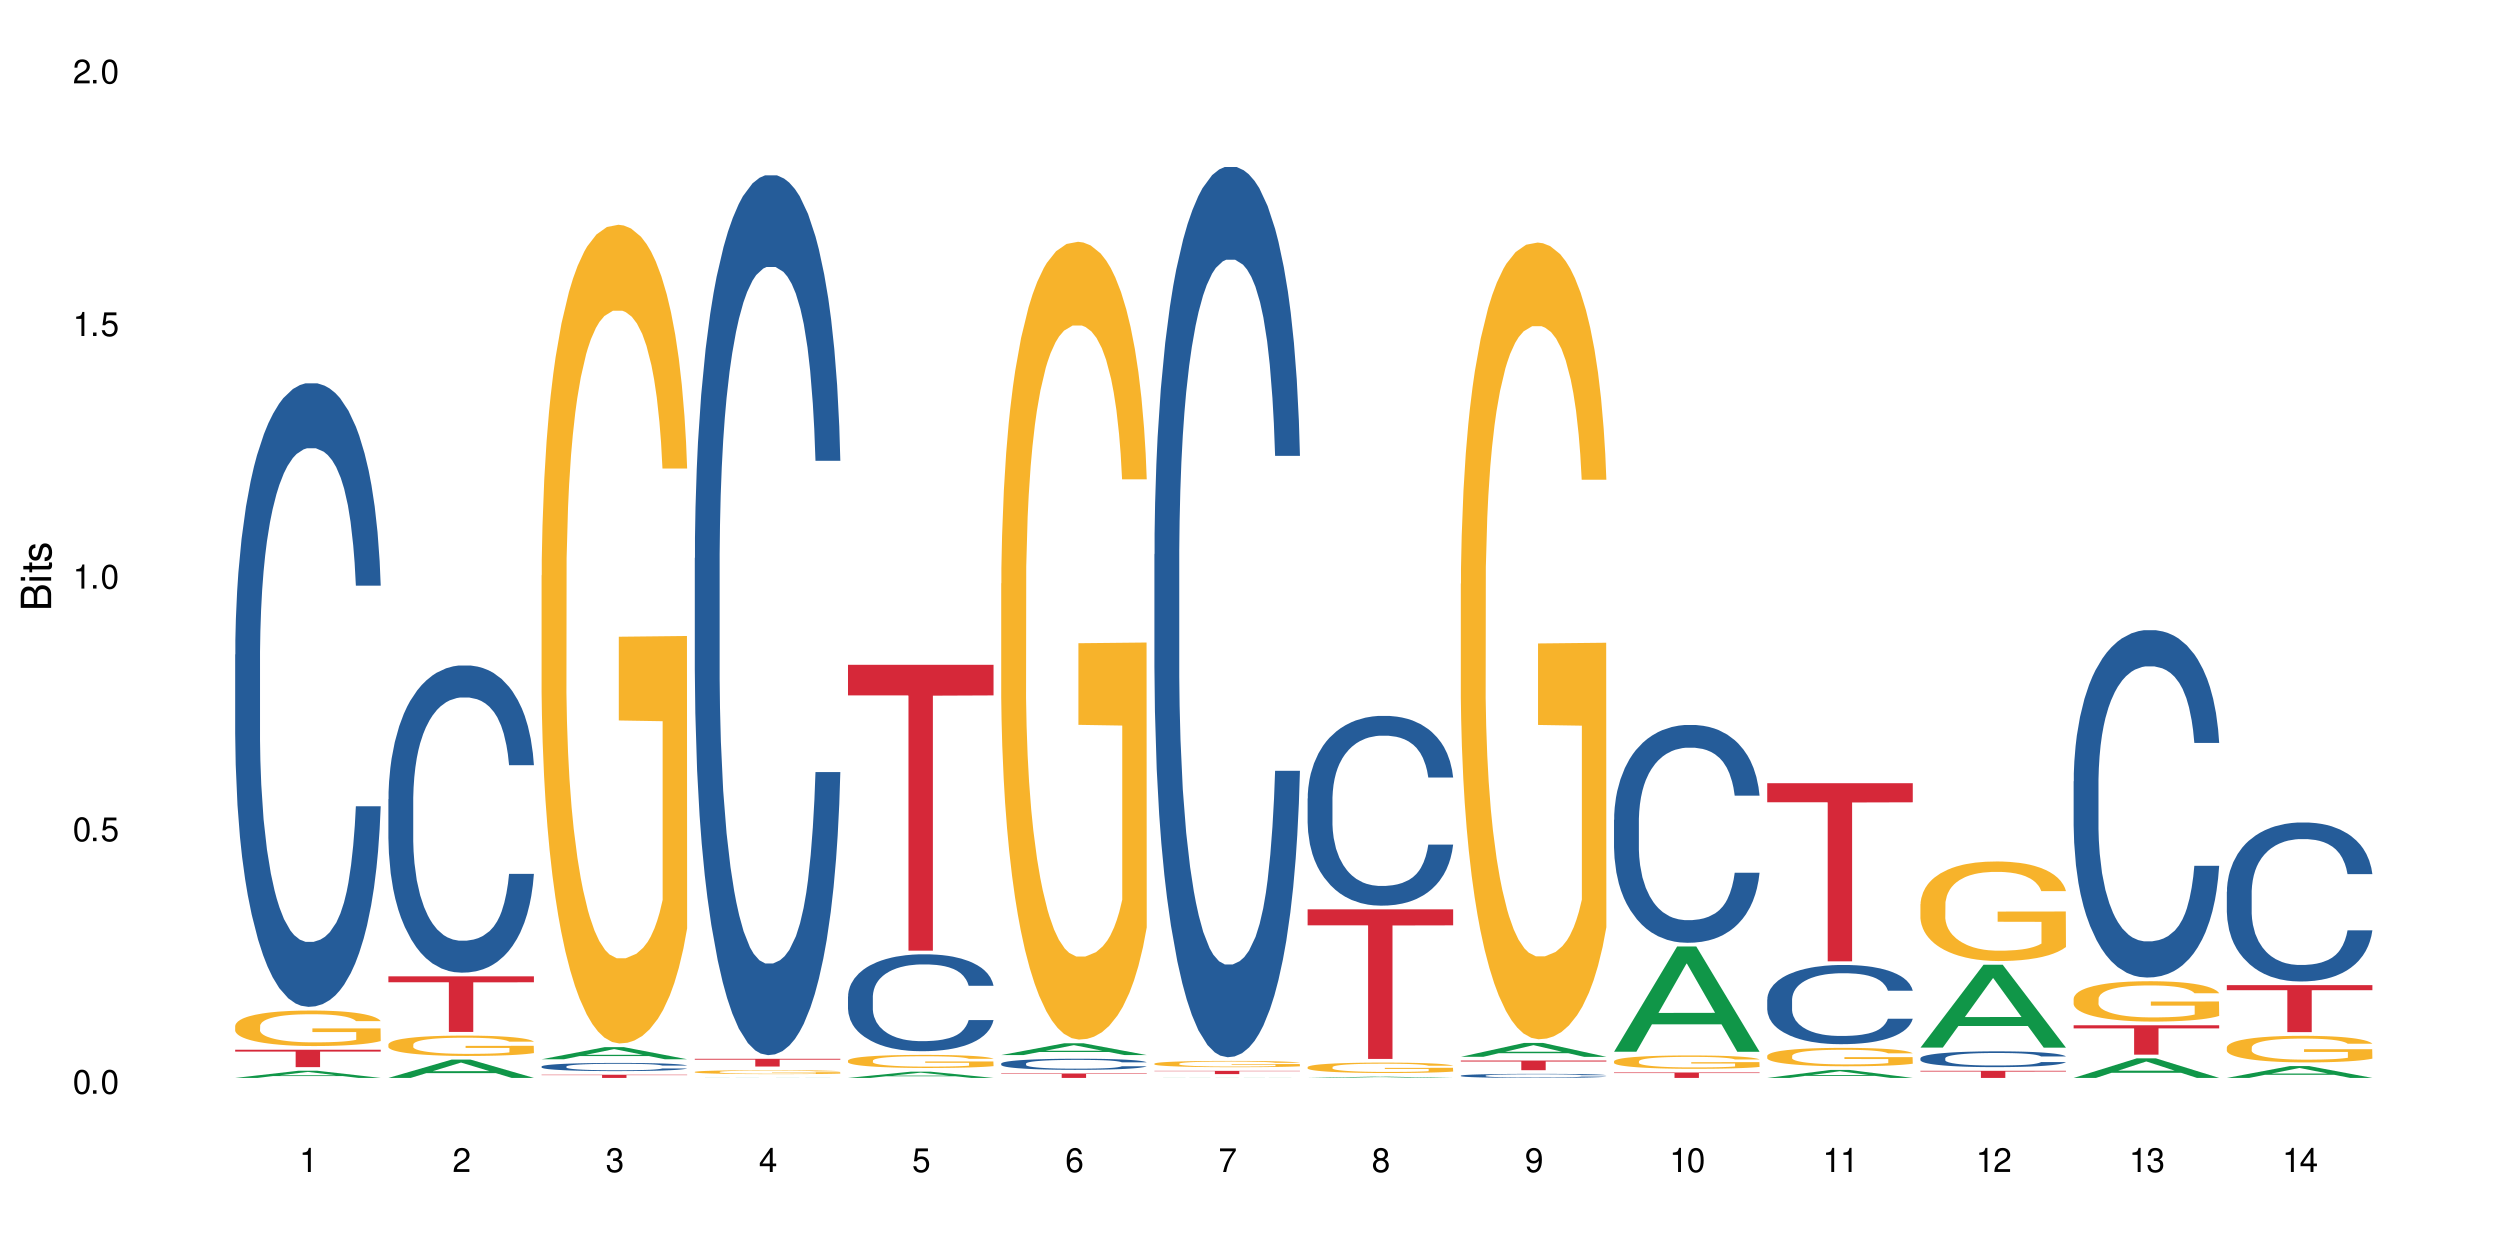 <?xml version="1.0" encoding="UTF-8"?>
<svg xmlns="http://www.w3.org/2000/svg" xmlns:xlink="http://www.w3.org/1999/xlink" width="720" height="360" viewBox="0 0 720 360">
<defs>
<g>
<g id="glyph-0-0">
</g>
<g id="glyph-0-1">
<path d="M 2.641 -6.938 C 2 -6.938 1.422 -6.656 1.078 -6.172 C 0.641 -5.562 0.406 -4.641 0.406 -3.359 C 0.406 -1.016 1.188 0.219 2.641 0.219 C 4.078 0.219 4.859 -1.016 4.859 -3.297 C 4.859 -4.641 4.656 -5.547 4.203 -6.172 C 3.844 -6.656 3.281 -6.938 2.641 -6.938 Z M 2.641 -6.188 C 3.547 -6.188 4 -5.25 4 -3.375 C 4 -1.406 3.562 -0.484 2.625 -0.484 C 1.734 -0.484 1.281 -1.438 1.281 -3.344 C 1.281 -5.25 1.734 -6.188 2.641 -6.188 Z M 2.641 -6.188 "/>
</g>
<g id="glyph-0-2">
<path d="M 1.828 -1 L 0.828 -1 L 0.828 0 L 1.828 0 Z M 1.828 -1 "/>
</g>
<g id="glyph-0-3">
<path d="M 4.562 -6.797 L 1.062 -6.797 L 0.547 -3.094 L 1.328 -3.094 C 1.719 -3.562 2.047 -3.734 2.578 -3.734 C 3.484 -3.734 4.062 -3.109 4.062 -2.094 C 4.062 -1.125 3.484 -0.531 2.578 -0.531 C 1.828 -0.531 1.375 -0.906 1.188 -1.672 L 0.328 -1.672 C 0.453 -1.109 0.547 -0.844 0.75 -0.594 C 1.125 -0.078 1.828 0.219 2.594 0.219 C 3.969 0.219 4.922 -0.781 4.922 -2.219 C 4.922 -3.562 4.031 -4.484 2.719 -4.484 C 2.25 -4.484 1.859 -4.359 1.469 -4.062 L 1.734 -5.969 L 4.562 -5.969 Z M 4.562 -6.797 "/>
</g>
<g id="glyph-0-4">
<path d="M 2.484 -4.938 L 2.484 0 L 3.328 0 L 3.328 -6.938 L 2.766 -6.938 C 2.469 -5.875 2.281 -5.734 0.984 -5.562 L 0.984 -4.938 Z M 2.484 -4.938 "/>
</g>
<g id="glyph-0-5">
<path d="M 4.859 -0.828 L 1.281 -0.828 C 1.359 -1.406 1.672 -1.781 2.5 -2.281 L 3.469 -2.828 C 4.406 -3.344 4.906 -4.062 4.906 -4.906 C 4.906 -5.484 4.672 -6.031 4.266 -6.406 C 3.859 -6.766 3.375 -6.938 2.719 -6.938 C 1.859 -6.938 1.219 -6.625 0.844 -6.031 C 0.609 -5.672 0.5 -5.234 0.484 -4.531 L 1.328 -4.531 C 1.359 -5.016 1.406 -5.281 1.531 -5.516 C 1.75 -5.938 2.188 -6.203 2.703 -6.203 C 3.469 -6.203 4.031 -5.641 4.031 -4.891 C 4.031 -4.344 3.719 -3.859 3.125 -3.516 L 2.234 -3 C 0.812 -2.172 0.406 -1.531 0.328 -0.016 L 4.859 -0.016 Z M 4.859 -0.828 "/>
</g>
<g id="glyph-0-6">
<path d="M 2.125 -3.188 L 2.578 -3.188 C 3.5 -3.188 3.984 -2.766 3.984 -1.922 C 3.984 -1.062 3.469 -0.531 2.594 -0.531 C 1.656 -0.531 1.203 -1 1.156 -2.016 L 0.312 -2.016 C 0.344 -1.453 0.438 -1.094 0.609 -0.781 C 0.953 -0.109 1.625 0.219 2.547 0.219 C 3.953 0.219 4.859 -0.625 4.859 -1.938 C 4.859 -2.828 4.516 -3.297 3.703 -3.594 C 4.344 -3.844 4.656 -4.328 4.656 -5.031 C 4.656 -6.219 3.875 -6.938 2.578 -6.938 C 1.203 -6.938 0.484 -6.172 0.453 -4.703 L 1.297 -4.703 C 1.312 -5.125 1.344 -5.359 1.453 -5.578 C 1.641 -5.969 2.062 -6.203 2.594 -6.203 C 3.344 -6.203 3.797 -5.75 3.797 -5 C 3.797 -4.516 3.609 -4.219 3.25 -4.047 C 3.016 -3.953 2.703 -3.922 2.125 -3.906 Z M 2.125 -3.188 "/>
</g>
<g id="glyph-0-7">
<path d="M 3.141 -1.672 L 3.141 0 L 3.984 0 L 3.984 -1.672 L 4.984 -1.672 L 4.984 -2.438 L 3.984 -2.438 L 3.984 -6.938 L 3.359 -6.938 L 0.266 -2.578 L 0.266 -1.672 Z M 3.141 -2.438 L 1 -2.438 L 3.141 -5.5 Z M 3.141 -2.438 "/>
</g>
<g id="glyph-0-8">
<path d="M 4.781 -5.125 C 4.609 -6.266 3.891 -6.938 2.844 -6.938 C 2.094 -6.938 1.422 -6.578 1.031 -5.953 C 0.594 -5.266 0.406 -4.422 0.406 -3.172 C 0.406 -2 0.578 -1.25 0.984 -0.641 C 1.359 -0.078 1.953 0.219 2.703 0.219 C 3.984 0.219 4.922 -0.75 4.922 -2.094 C 4.922 -3.375 4.062 -4.281 2.844 -4.281 C 2.172 -4.281 1.641 -4.031 1.281 -3.516 C 1.281 -5.234 1.828 -6.188 2.797 -6.188 C 3.391 -6.188 3.797 -5.797 3.938 -5.125 Z M 2.734 -3.531 C 3.547 -3.531 4.062 -2.953 4.062 -2.031 C 4.062 -1.156 3.484 -0.531 2.703 -0.531 C 1.922 -0.531 1.328 -1.188 1.328 -2.078 C 1.328 -2.938 1.906 -3.531 2.734 -3.531 Z M 2.734 -3.531 "/>
</g>
<g id="glyph-0-9">
<path d="M 4.984 -6.797 L 0.438 -6.797 L 0.438 -5.969 L 4.109 -5.969 C 2.5 -3.656 1.828 -2.234 1.328 0 L 2.219 0 C 2.594 -2.172 3.453 -4.047 4.984 -6.094 Z M 4.984 -6.797 "/>
</g>
<g id="glyph-0-10">
<path d="M 3.75 -3.656 C 4.469 -4.094 4.688 -4.438 4.688 -5.078 C 4.688 -6.172 3.844 -6.938 2.641 -6.938 C 1.438 -6.938 0.594 -6.172 0.594 -5.094 C 0.594 -4.438 0.812 -4.094 1.516 -3.656 C 0.734 -3.266 0.359 -2.703 0.359 -1.922 C 0.359 -0.656 1.281 0.219 2.641 0.219 C 3.984 0.219 4.922 -0.656 4.922 -1.922 C 4.922 -2.703 4.531 -3.266 3.75 -3.656 Z M 2.641 -6.188 C 3.359 -6.188 3.812 -5.75 3.812 -5.062 C 3.812 -4.406 3.344 -3.984 2.641 -3.984 C 1.922 -3.984 1.453 -4.406 1.453 -5.078 C 1.453 -5.75 1.922 -6.188 2.641 -6.188 Z M 2.641 -3.266 C 3.484 -3.266 4.062 -2.719 4.062 -1.906 C 4.062 -1.078 3.484 -0.531 2.625 -0.531 C 1.797 -0.531 1.219 -1.094 1.219 -1.906 C 1.219 -2.719 1.781 -3.266 2.641 -3.266 Z M 2.641 -3.266 "/>
</g>
<g id="glyph-0-11">
<path d="M 0.516 -1.578 C 0.672 -0.453 1.406 0.219 2.438 0.219 C 3.188 0.219 3.859 -0.141 4.266 -0.766 C 4.688 -1.453 4.891 -2.297 4.891 -3.547 C 4.891 -4.719 4.703 -5.453 4.312 -6.078 C 3.938 -6.641 3.344 -6.938 2.594 -6.938 C 1.297 -6.938 0.359 -5.969 0.359 -4.625 C 0.359 -3.344 1.234 -2.453 2.453 -2.453 C 3.094 -2.453 3.578 -2.672 4.016 -3.203 C 4 -1.484 3.469 -0.531 2.5 -0.531 C 1.906 -0.531 1.484 -0.906 1.359 -1.578 Z M 2.578 -6.203 C 3.375 -6.203 3.969 -5.531 3.969 -4.641 C 3.969 -3.797 3.391 -3.188 2.547 -3.188 C 1.734 -3.188 1.234 -3.766 1.234 -4.688 C 1.234 -5.562 1.797 -6.203 2.578 -6.203 Z M 2.578 -6.203 "/>
</g>
<g id="glyph-1-0">
</g>
<g id="glyph-1-1">
<path d="M 0 -0.953 L 0 -4.891 C 0 -5.719 -0.234 -6.344 -0.734 -6.797 C -1.188 -7.234 -1.812 -7.469 -2.5 -7.469 C -3.547 -7.469 -4.188 -7 -4.625 -5.875 C -4.984 -6.688 -5.625 -7.094 -6.531 -7.094 C -7.172 -7.094 -7.734 -6.859 -8.141 -6.391 C -8.562 -5.922 -8.75 -5.344 -8.75 -4.5 L -8.75 -0.953 Z M -4.984 -2.062 L -7.766 -2.062 L -7.766 -4.219 C -7.766 -4.844 -7.688 -5.203 -7.453 -5.5 C -7.219 -5.812 -6.859 -5.969 -6.375 -5.969 C -5.891 -5.969 -5.531 -5.812 -5.297 -5.5 C -5.062 -5.203 -4.984 -4.844 -4.984 -4.219 Z M -0.984 -2.062 L -4 -2.062 L -4 -4.781 C -4 -5.766 -3.438 -6.359 -2.484 -6.359 C -1.547 -6.359 -0.984 -5.766 -0.984 -4.781 Z M -0.984 -2.062 "/>
</g>
<g id="glyph-1-2">
<path d="M -6.281 -1.797 L -6.281 -0.797 L 0 -0.797 L 0 -1.797 Z M -8.75 -1.797 L -8.75 -0.797 L -7.484 -0.797 L -7.484 -1.797 Z M -8.75 -1.797 "/>
</g>
<g id="glyph-1-3">
<path d="M -6.281 -3.047 L -6.281 -2.016 L -8.016 -2.016 L -8.016 -1.016 L -6.281 -1.016 L -6.281 -0.172 L -5.469 -0.172 L -5.469 -1.016 L -0.719 -1.016 C -0.078 -1.016 0.281 -1.453 0.281 -2.234 C 0.281 -2.5 0.25 -2.719 0.188 -3.047 L -0.641 -3.047 C -0.609 -2.906 -0.594 -2.766 -0.594 -2.562 C -0.594 -2.141 -0.719 -2.016 -1.156 -2.016 L -5.469 -2.016 L -5.469 -3.047 Z M -6.281 -3.047 "/>
</g>
<g id="glyph-1-4">
<path d="M -4.531 -5.25 C -5.766 -5.25 -6.469 -4.422 -6.469 -2.969 C -6.469 -1.516 -5.719 -0.562 -4.547 -0.562 C -3.562 -0.562 -3.094 -1.062 -2.734 -2.562 L -2.516 -3.484 C -2.344 -4.188 -2.094 -4.469 -1.641 -4.469 C -1.047 -4.469 -0.641 -3.875 -0.641 -3 C -0.641 -2.453 -0.797 -2 -1.062 -1.75 C -1.25 -1.594 -1.422 -1.531 -1.875 -1.469 L -1.875 -0.406 C -0.422 -0.453 0.281 -1.266 0.281 -2.922 C 0.281 -4.5 -0.5 -5.516 -1.719 -5.516 C -2.656 -5.516 -3.172 -4.984 -3.469 -3.734 L -3.703 -2.766 C -3.891 -1.953 -4.156 -1.609 -4.594 -1.609 C -5.188 -1.609 -5.547 -2.125 -5.547 -2.938 C -5.547 -3.75 -5.203 -4.172 -4.531 -4.203 Z M -4.531 -5.25 "/>
</g>
</g>
</defs>
<rect x="-72" y="-36" width="864" height="432" fill="rgb(100%, 100%, 100%)" fill-opacity="1"/>
<path fill-rule="nonzero" fill="rgb(6.275%, 58.824%, 28.235%)" fill-opacity="1" d="M 67.73 310.441 L 67.777 310.438 L 85.914 308.379 L 91.422 308.379 L 109.648 310.441 L 103.242 310.441 L 98.676 309.906 L 78.656 309.906 L 74.18 310.441 L 67.73 310.441 L 80.582 309.684 L 96.84 309.68 L 88.734 308.719 L 88.645 308.715 L 88.555 308.723 L 80.539 309.68 L 80.582 309.684 Z M 67.73 310.441 "/>
<path fill-rule="nonzero" fill="rgb(14.51%, 36.078%, 60%)" fill-opacity="1" d="M 67.73 188.531 L 67.781 188.367 L 67.781 184.43 L 67.934 178.191 L 68.293 170.312 L 68.652 164.895 L 69.57 155.207 L 70.848 145.852 L 72.18 138.629 L 73.148 134.359 L 74.02 131.078 L 76.012 125.004 L 77.289 121.887 L 78.672 119.094 L 80.355 116.305 L 81.582 114.664 L 84.344 112.035 L 86.391 110.887 L 87.973 110.395 L 91.398 110.395 L 93.441 111.051 L 94.926 111.871 L 96.562 113.184 L 97.941 114.664 L 100.344 118.273 L 102.492 122.871 L 103.461 125.496 L 104.996 130.586 L 106.172 135.512 L 106.988 139.777 L 107.91 145.852 L 108.727 153.238 L 109.34 161.609 L 109.648 168.668 L 102.492 168.668 L 102.133 162.102 L 101.723 157.016 L 100.957 150.285 L 100.191 145.523 L 99.117 140.762 L 98.145 137.645 L 96.816 134.523 L 95.641 132.555 L 94.414 131.078 L 93.238 130.094 L 90.988 129.109 L 88.383 129.109 L 87.41 129.438 L 85.418 130.75 L 84.344 131.898 L 82.812 134.195 L 81.738 136.332 L 80.461 139.613 L 79.59 142.406 L 78.516 146.672 L 77.75 150.449 L 76.883 155.863 L 76.371 159.969 L 75.91 164.566 L 75.5 169.98 L 75.195 175.727 L 74.988 181.801 L 74.887 187.711 L 74.887 213.156 L 74.988 219.062 L 75.246 225.957 L 75.91 235.973 L 76.883 244.672 L 78.004 251.566 L 79.078 256.492 L 79.691 258.789 L 80.512 261.418 L 81.789 264.699 L 83.629 267.98 L 84.703 269.297 L 86.34 270.609 L 88.023 271.266 L 90.273 271.266 L 92.27 270.609 L 93.598 269.789 L 94.977 268.477 L 96.867 265.684 L 98.043 263.059 L 99.066 259.938 L 99.832 256.82 L 100.344 254.191 L 101.109 249.105 L 101.723 243.523 L 102.184 237.777 L 102.492 232.195 L 109.648 232.195 L 109.34 238.762 L 108.883 245.164 L 108.422 249.926 L 107.707 255.672 L 106.887 260.758 L 105.711 266.504 L 104.742 270.281 L 103.461 274.383 L 102.285 277.504 L 101.008 280.293 L 99.117 283.578 L 97.891 285.219 L 96.562 286.695 L 94.977 288.008 L 92.984 289.156 L 90.836 289.816 L 88.844 289.98 L 86.695 289.652 L 85.109 288.992 L 83.016 287.516 L 80.41 284.562 L 78.516 281.441 L 77.035 278.324 L 75.758 275.039 L 74.324 270.609 L 72.484 263.387 L 71.359 257.805 L 70.594 253.207 L 69.723 246.805 L 69.109 241.062 L 68.395 231.867 L 67.883 220.215 L 67.73 211.184 Z M 67.73 188.531 "/>
<path fill-rule="nonzero" fill="rgb(96.863%, 70.196%, 16.863%)" fill-opacity="1" d="M 67.73 295.414 L 67.781 295.406 L 67.781 295.219 L 67.988 294.797 L 68.496 294.219 L 69.164 293.742 L 69.879 293.367 L 70.34 293.172 L 71.105 292.891 L 71.77 292.688 L 73.457 292.266 L 75.602 291.875 L 76.777 291.707 L 78.109 291.547 L 80 291.367 L 80.867 291.305 L 83.527 291.152 L 86.543 291.059 L 89.863 291.031 L 91.398 291.043 L 93.496 291.078 L 96.355 291.184 L 97.992 291.273 L 99.27 291.367 L 100.602 291.492 L 102.234 291.676 L 103.77 291.902 L 104.996 292.125 L 106.223 292.406 L 107.246 292.703 L 108.113 293.031 L 108.883 293.426 L 109.34 293.75 L 109.648 294.078 L 102.543 294.078 L 102.133 293.75 L 101.672 293.5 L 100.906 293.191 L 100.141 292.965 L 99.375 292.789 L 97.941 292.547 L 96.715 292.398 L 95.18 292.266 L 93.699 292.184 L 92.012 292.125 L 90.988 292.105 L 88.281 292.105 L 85.828 292.172 L 84.395 292.246 L 83.375 292.32 L 81.941 292.461 L 81.074 292.574 L 80.562 292.648 L 79.027 292.938 L 78.004 293.199 L 77.445 293.379 L 76.727 293.656 L 76.215 293.91 L 75.652 294.285 L 75.348 294.562 L 74.938 295.199 L 74.887 296.883 L 75.039 297.238 L 75.348 297.621 L 75.758 297.957 L 76.371 298.312 L 76.984 298.582 L 78.059 298.945 L 78.977 299.188 L 79.691 299.348 L 81.074 299.602 L 81.637 299.684 L 82.965 299.852 L 84.344 299.984 L 86.031 300.094 L 87.309 300.152 L 89.355 300.199 L 91.961 300.199 L 95.027 300.141 L 96.969 300.066 L 98.301 299.992 L 99.168 299.926 L 100.242 299.824 L 101.008 299.73 L 101.723 299.629 L 102.594 299.469 L 102.594 297.238 L 89.969 297.227 L 89.969 296.18 L 109.598 296.172 L 109.648 299.824 L 108.574 300.078 L 107.246 300.32 L 105.969 300.508 L 104.637 300.664 L 102.746 300.844 L 101.215 300.957 L 98.863 301.086 L 96.715 301.172 L 94.465 301.227 L 92.473 301.254 L 90.121 301.262 L 88.023 301.246 L 85.777 301.188 L 83.988 301.113 L 82.352 301.02 L 80.715 300.898 L 78.672 300.703 L 77.34 300.543 L 75.961 300.348 L 74.582 300.113 L 73.355 299.863 L 72.535 299.664 L 71.719 299.441 L 70.848 299.16 L 70.031 298.844 L 69.418 298.555 L 68.855 298.227 L 68.445 297.918 L 68.039 297.5 L 67.832 297.16 L 67.73 296.871 Z M 67.73 295.414 "/>
<path fill-rule="nonzero" fill="rgb(83.922%, 15.686%, 22.353%)" fill-opacity="1" d="M 67.73 302.316 L 109.648 302.316 L 109.648 302.852 L 92.18 302.859 L 92.18 307.328 L 85.148 307.328 L 85.148 302.863 L 85.047 302.852 L 67.73 302.852 Z M 67.73 302.316 "/>
<path fill-rule="nonzero" fill="rgb(6.275%, 58.824%, 28.235%)" fill-opacity="1" d="M 111.855 310.438 L 111.898 310.434 L 130.035 305.172 L 135.543 305.172 L 153.77 310.441 L 147.367 310.441 L 142.801 309.066 L 122.781 309.066 L 118.301 310.438 L 111.855 310.438 L 124.707 308.5 L 140.961 308.492 L 132.855 306.035 L 132.766 306.031 L 132.68 306.043 L 124.66 308.492 L 124.707 308.5 Z M 111.855 310.438 "/>
<path fill-rule="nonzero" fill="rgb(14.51%, 36.078%, 60%)" fill-opacity="1" d="M 111.855 230.156 L 111.906 230.074 L 111.906 228.133 L 112.059 225.062 L 112.418 221.18 L 112.773 218.512 L 113.695 213.738 L 114.973 209.129 L 116.301 205.57 L 117.273 203.469 L 118.141 201.852 L 120.137 198.859 L 121.414 197.324 L 122.793 195.949 L 124.48 194.574 L 125.707 193.766 L 128.469 192.473 L 130.512 191.906 L 132.098 191.664 L 135.523 191.664 L 137.566 191.984 L 139.047 192.391 L 140.684 193.035 L 142.066 193.766 L 144.469 195.543 L 146.613 197.809 L 147.586 199.102 L 149.117 201.609 L 150.293 204.035 L 151.113 206.137 L 152.031 209.129 L 152.852 212.77 L 153.465 216.895 L 153.77 220.371 L 146.613 220.371 L 146.258 217.137 L 145.848 214.629 L 145.082 211.312 L 144.312 208.969 L 143.242 206.621 L 142.27 205.086 L 140.941 203.551 L 139.766 202.578 L 138.539 201.852 L 137.363 201.367 L 135.113 200.883 L 132.504 200.883 L 131.535 201.043 L 129.539 201.691 L 128.469 202.258 L 126.934 203.387 L 125.859 204.441 L 124.582 206.059 L 123.715 207.434 L 122.641 209.535 L 121.875 211.395 L 121.004 214.062 L 120.492 216.086 L 120.031 218.348 L 119.625 221.02 L 119.316 223.848 L 119.113 226.84 L 119.012 229.75 L 119.012 242.285 L 119.113 245.199 L 119.367 248.594 L 120.031 253.527 L 121.004 257.812 L 122.129 261.211 L 123.203 263.637 L 123.816 264.77 L 124.633 266.062 L 125.91 267.68 L 127.75 269.297 L 128.824 269.945 L 130.461 270.59 L 132.148 270.914 L 134.398 270.914 L 136.391 270.59 L 137.719 270.188 L 139.102 269.539 L 140.992 268.164 L 142.168 266.871 L 143.188 265.332 L 143.957 263.797 L 144.469 262.504 L 145.234 259.996 L 145.848 257.246 L 146.309 254.418 L 146.613 251.668 L 153.77 251.668 L 153.465 254.902 L 153.004 258.055 L 152.543 260.402 L 151.828 263.23 L 151.012 265.738 L 149.836 268.57 L 148.863 270.43 L 147.586 272.449 L 146.41 273.988 L 145.133 275.363 L 143.242 276.98 L 142.012 277.789 L 140.684 278.516 L 139.102 279.164 L 137.105 279.73 L 134.961 280.051 L 132.965 280.133 L 130.82 279.973 L 129.234 279.648 L 127.137 278.918 L 124.531 277.465 L 122.641 275.93 L 121.156 274.391 L 119.879 272.773 L 118.449 270.59 L 116.609 267.031 L 115.484 264.281 L 114.715 262.02 L 113.848 258.863 L 113.234 256.035 L 112.52 251.504 L 112.008 245.762 L 111.855 241.316 Z M 111.855 230.156 "/>
<path fill-rule="nonzero" fill="rgb(96.863%, 70.196%, 16.863%)" fill-opacity="1" d="M 111.855 300.762 L 111.906 300.758 L 111.906 300.652 L 112.109 300.41 L 112.621 300.078 L 113.285 299.805 L 114 299.59 L 114.461 299.477 L 115.227 299.316 L 115.891 299.199 L 117.578 298.957 L 119.727 298.73 L 120.902 298.633 L 122.23 298.543 L 124.121 298.441 L 124.992 298.402 L 127.648 298.316 L 130.664 298.266 L 133.988 298.25 L 135.523 298.254 L 137.617 298.273 L 140.48 298.336 L 142.117 298.387 L 143.395 298.441 L 144.723 298.512 L 146.359 298.617 L 147.891 298.746 L 149.117 298.875 L 150.348 299.035 L 151.367 299.207 L 152.238 299.395 L 153.004 299.621 L 153.465 299.809 L 153.77 299.996 L 146.664 299.996 L 146.258 299.809 L 145.797 299.664 L 145.031 299.488 L 144.262 299.359 L 143.496 299.258 L 142.066 299.117 L 140.84 299.031 L 139.305 298.957 L 137.82 298.906 L 136.137 298.875 L 135.113 298.863 L 132.402 298.863 L 129.949 298.902 L 128.52 298.945 L 127.496 298.988 L 126.066 299.07 L 125.195 299.133 L 124.684 299.176 L 123.152 299.344 L 122.129 299.492 L 121.566 299.594 L 120.852 299.754 L 120.34 299.898 L 119.777 300.113 L 119.469 300.273 L 119.062 300.641 L 119.012 301.605 L 119.164 301.809 L 119.469 302.027 L 119.879 302.223 L 120.492 302.426 L 121.105 302.582 L 122.18 302.789 L 123.102 302.93 L 123.816 303.02 L 125.195 303.164 L 125.758 303.215 L 127.086 303.309 L 128.469 303.387 L 130.152 303.449 L 131.434 303.48 L 133.477 303.508 L 136.082 303.508 L 139.152 303.477 L 141.094 303.434 L 142.422 303.391 L 143.293 303.352 L 144.363 303.293 L 145.133 303.242 L 145.848 303.18 L 146.715 303.09 L 146.715 301.809 L 134.09 301.805 L 134.09 301.203 L 153.719 301.199 L 153.77 303.293 L 152.699 303.438 L 151.367 303.578 L 150.09 303.684 L 148.762 303.777 L 146.871 303.879 L 145.336 303.941 L 142.984 304.02 L 140.84 304.066 L 138.59 304.098 L 136.594 304.113 L 134.242 304.121 L 132.148 304.109 L 129.898 304.078 L 128.109 304.035 L 126.473 303.98 L 124.84 303.91 L 122.793 303.797 L 121.465 303.707 L 120.082 303.594 L 118.703 303.461 L 117.477 303.316 L 116.66 303.203 L 115.84 303.074 L 114.973 302.914 L 114.152 302.73 L 113.539 302.566 L 112.98 302.379 L 112.57 302.199 L 112.16 301.957 L 111.957 301.766 L 111.855 301.602 Z M 111.855 300.762 "/>
<path fill-rule="nonzero" fill="rgb(83.922%, 15.686%, 22.353%)" fill-opacity="1" d="M 111.855 281.188 L 153.77 281.188 L 153.77 282.898 L 136.301 282.914 L 136.301 297.195 L 129.273 297.195 L 129.273 282.93 L 129.172 282.898 L 111.855 282.898 Z M 111.855 281.188 "/>
<path fill-rule="nonzero" fill="rgb(6.275%, 58.824%, 28.235%)" fill-opacity="1" d="M 155.977 305.066 L 156.023 305.062 L 174.16 301.574 L 179.668 301.574 L 197.895 305.07 L 191.488 305.07 L 186.922 304.156 L 166.902 304.156 L 162.426 305.066 L 155.977 305.066 L 168.828 303.781 L 185.086 303.777 L 176.98 302.148 L 176.891 302.145 L 176.801 302.152 L 168.785 303.777 L 168.828 303.781 Z M 155.977 305.066 "/>
<path fill-rule="nonzero" fill="rgb(14.51%, 36.078%, 60%)" fill-opacity="1" d="M 155.977 307.148 L 156.027 307.145 L 156.027 307.094 L 156.18 307.012 L 156.539 306.91 L 156.898 306.84 L 157.816 306.711 L 159.094 306.59 L 160.426 306.492 L 161.395 306.438 L 162.266 306.395 L 164.258 306.316 L 165.535 306.273 L 166.918 306.238 L 168.602 306.199 L 169.828 306.18 L 172.59 306.145 L 174.637 306.129 L 176.219 306.121 L 179.645 306.121 L 181.688 306.133 L 183.172 306.141 L 184.809 306.16 L 186.188 306.18 L 188.59 306.227 L 190.738 306.285 L 191.707 306.32 L 193.242 306.387 L 194.418 306.453 L 195.234 306.508 L 196.156 306.59 L 196.973 306.684 L 197.586 306.793 L 197.895 306.887 L 190.738 306.887 L 190.379 306.801 L 189.969 306.734 L 189.203 306.645 L 188.438 306.582 L 187.363 306.52 L 186.391 306.48 L 185.062 306.441 L 183.887 306.414 L 182.66 306.395 L 181.484 306.383 L 179.234 306.367 L 176.629 306.367 L 175.656 306.371 L 173.664 306.391 L 172.59 306.406 L 171.059 306.434 L 169.984 306.465 L 168.707 306.508 L 167.836 306.543 L 166.762 306.598 L 165.996 306.648 L 165.129 306.719 L 164.617 306.773 L 164.156 306.832 L 163.746 306.906 L 163.441 306.98 L 163.234 307.059 L 163.133 307.137 L 163.133 307.473 L 163.234 307.547 L 163.492 307.641 L 164.156 307.77 L 165.129 307.887 L 166.25 307.977 L 167.324 308.039 L 167.938 308.07 L 168.758 308.105 L 170.035 308.148 L 171.875 308.191 L 172.949 308.207 L 174.582 308.227 L 176.27 308.234 L 178.52 308.234 L 180.512 308.227 L 181.844 308.215 L 183.223 308.195 L 185.113 308.16 L 186.289 308.125 L 187.312 308.086 L 188.078 308.043 L 188.59 308.008 L 189.355 307.941 L 189.969 307.871 L 190.43 307.793 L 190.738 307.723 L 197.895 307.723 L 197.586 307.809 L 197.129 307.891 L 196.668 307.953 L 195.953 308.027 L 195.133 308.098 L 193.957 308.172 L 192.988 308.223 L 191.707 308.273 L 190.531 308.316 L 189.254 308.352 L 187.363 308.395 L 186.137 308.418 L 184.809 308.438 L 183.223 308.453 L 181.23 308.469 L 179.082 308.477 L 177.09 308.48 L 174.941 308.477 L 173.355 308.465 L 171.262 308.445 L 168.652 308.41 L 166.762 308.367 L 165.281 308.328 L 164.004 308.285 L 162.57 308.227 L 160.73 308.129 L 159.605 308.059 L 158.84 307.996 L 157.969 307.914 L 157.355 307.836 L 156.641 307.719 L 156.129 307.562 L 155.977 307.445 Z M 155.977 307.148 "/>
<path fill-rule="nonzero" fill="rgb(96.863%, 70.196%, 16.863%)" fill-opacity="1" d="M 155.977 165.723 L 156.027 165.508 L 156.027 161.199 L 156.234 151.512 L 156.742 138.16 L 157.41 127.176 L 158.125 118.562 L 158.582 114.043 L 159.352 107.582 L 160.016 102.844 L 161.703 93.152 L 163.848 84.109 L 165.023 80.234 L 166.355 76.574 L 168.246 72.48 L 169.113 70.973 L 171.773 67.527 L 174.789 65.375 L 178.109 64.73 L 179.645 64.945 L 181.742 65.805 L 184.602 68.176 L 186.238 70.328 L 187.516 72.48 L 188.848 75.281 L 190.48 79.586 L 192.016 84.754 L 193.242 89.926 L 194.469 96.383 L 195.492 103.273 L 196.359 110.812 L 197.129 119.855 L 197.586 127.391 L 197.895 134.93 L 190.789 134.93 L 190.379 127.391 L 189.918 121.578 L 189.152 114.473 L 188.387 109.305 L 187.617 105.211 L 186.188 99.613 L 184.961 96.168 L 183.426 93.152 L 181.945 91.215 L 180.258 89.926 L 179.234 89.492 L 176.527 89.492 L 174.074 91 L 172.641 92.723 L 171.617 94.445 L 170.188 97.676 L 169.32 100.262 L 168.809 101.984 L 167.273 108.656 L 166.25 114.688 L 165.688 118.777 L 164.973 125.238 L 164.461 131.055 L 163.898 139.668 L 163.594 146.125 L 163.184 160.77 L 163.133 199.531 L 163.285 207.711 L 163.594 216.543 L 164.004 224.293 L 164.617 232.477 L 165.23 238.723 L 166.305 247.117 L 167.223 252.719 L 167.938 256.379 L 169.32 262.191 L 169.883 264.129 L 171.211 268.008 L 172.59 271.02 L 174.277 273.605 L 175.555 274.898 L 177.602 275.973 L 180.207 275.973 L 183.273 274.684 L 185.215 272.961 L 186.547 271.238 L 187.414 269.73 L 188.488 267.359 L 189.254 265.207 L 189.969 262.84 L 190.84 259.18 L 190.84 207.711 L 178.215 207.496 L 178.215 183.379 L 197.844 183.164 L 197.895 267.359 L 196.82 273.176 L 195.492 278.773 L 194.215 283.082 L 192.883 286.742 L 190.992 290.832 L 189.461 293.418 L 187.109 296.43 L 184.961 298.367 L 182.711 299.66 L 180.719 300.309 L 178.367 300.523 L 176.27 300.09 L 174.023 298.801 L 172.234 297.078 L 170.598 294.922 L 168.961 292.125 L 166.918 287.602 L 165.586 283.941 L 164.207 279.418 L 162.828 274.035 L 161.602 268.223 L 160.781 263.699 L 159.965 258.531 L 159.094 252.07 L 158.277 244.75 L 157.664 238.074 L 157.102 230.539 L 156.691 223.434 L 156.285 213.742 L 156.078 205.988 L 155.977 199.316 Z M 155.977 165.723 "/>
<path fill-rule="nonzero" fill="rgb(83.922%, 15.686%, 22.353%)" fill-opacity="1" d="M 155.977 309.531 L 197.895 309.531 L 197.895 309.629 L 180.426 309.633 L 180.426 310.441 L 173.395 310.441 L 173.395 309.633 L 173.293 309.629 L 155.977 309.629 Z M 155.977 309.531 "/>
<path fill-rule="nonzero" fill="rgb(6.275%, 58.824%, 28.235%)" fill-opacity="1" d="M 200.102 310.441 L 200.145 310.441 L 218.281 310.402 L 223.789 310.402 L 242.016 310.441 L 235.613 310.441 L 231.047 310.434 L 211.027 310.434 L 206.547 310.441 L 200.102 310.441 L 212.953 310.43 L 229.207 310.43 L 221.102 310.41 L 220.926 310.41 L 212.906 310.43 L 212.953 310.43 Z M 200.102 310.441 "/>
<path fill-rule="nonzero" fill="rgb(14.51%, 36.078%, 60%)" fill-opacity="1" d="M 200.102 160.746 L 200.152 160.512 L 200.152 154.953 L 200.305 146.152 L 200.664 135.035 L 201.02 127.391 L 201.941 113.727 L 203.219 100.523 L 204.547 90.332 L 205.52 84.309 L 206.387 79.68 L 208.383 71.109 L 209.66 66.707 L 211.039 62.77 L 212.727 58.832 L 213.953 56.516 L 216.715 52.809 L 218.758 51.188 L 220.344 50.492 L 223.77 50.492 L 225.812 51.422 L 227.293 52.578 L 228.93 54.43 L 230.312 56.516 L 232.715 61.613 L 234.859 68.098 L 235.832 71.805 L 237.363 78.984 L 238.539 85.934 L 239.359 91.953 L 240.277 100.523 L 241.098 110.945 L 241.711 122.758 L 242.016 132.719 L 234.859 132.719 L 234.504 123.453 L 234.094 116.273 L 233.328 106.777 L 232.559 100.059 L 231.488 93.344 L 230.516 88.941 L 229.188 84.543 L 228.012 81.762 L 226.785 79.68 L 225.609 78.289 L 223.359 76.898 L 220.75 76.898 L 219.781 77.363 L 217.785 79.215 L 216.715 80.836 L 215.18 84.078 L 214.105 87.09 L 212.828 91.723 L 211.961 95.66 L 210.887 101.684 L 210.117 107.008 L 209.25 114.652 L 208.738 120.441 L 208.277 126.93 L 207.871 134.57 L 207.562 142.68 L 207.359 151.25 L 207.258 159.586 L 207.258 195.488 L 207.359 203.824 L 207.613 213.555 L 208.277 227.684 L 209.25 239.957 L 210.375 249.688 L 211.449 256.633 L 212.062 259.879 L 212.879 263.582 L 214.156 268.215 L 215.996 272.848 L 217.07 274.699 L 218.707 276.555 L 220.395 277.48 L 222.645 277.48 L 224.637 276.555 L 225.965 275.395 L 227.348 273.543 L 229.238 269.605 L 230.414 265.898 L 231.434 261.5 L 232.203 257.098 L 232.715 253.391 L 233.48 246.211 L 234.094 238.336 L 234.555 230.23 L 234.859 222.355 L 242.016 222.355 L 241.711 231.621 L 241.25 240.652 L 240.789 247.371 L 240.074 255.477 L 239.258 262.656 L 238.082 270.762 L 237.109 276.09 L 235.832 281.883 L 234.656 286.281 L 233.379 290.219 L 231.488 294.852 L 230.258 297.168 L 228.93 299.254 L 227.348 301.105 L 225.352 302.727 L 223.207 303.652 L 221.211 303.887 L 219.066 303.422 L 217.48 302.496 L 215.383 300.41 L 212.777 296.242 L 210.887 291.84 L 209.402 287.441 L 208.125 282.809 L 206.695 276.555 L 204.855 266.363 L 203.73 258.488 L 202.961 252.004 L 202.094 242.969 L 201.48 234.863 L 200.766 221.891 L 200.254 205.445 L 200.102 192.707 Z M 200.102 160.746 "/>
<path fill-rule="nonzero" fill="rgb(96.863%, 70.196%, 16.863%)" fill-opacity="1" d="M 200.102 308.703 L 200.152 308.703 L 200.152 308.68 L 200.355 308.633 L 200.867 308.57 L 201.531 308.516 L 202.246 308.477 L 202.707 308.453 L 203.473 308.422 L 204.137 308.402 L 205.824 308.355 L 207.973 308.309 L 209.148 308.293 L 210.477 308.273 L 212.367 308.254 L 213.238 308.246 L 215.895 308.23 L 218.91 308.219 L 223.77 308.219 L 225.863 308.223 L 228.727 308.234 L 230.363 308.246 L 231.641 308.254 L 232.969 308.27 L 234.605 308.289 L 236.137 308.312 L 237.363 308.34 L 238.594 308.371 L 239.613 308.402 L 240.484 308.438 L 241.25 308.48 L 241.711 308.52 L 242.016 308.555 L 234.91 308.555 L 234.504 308.52 L 234.043 308.492 L 233.277 308.457 L 232.508 308.43 L 231.742 308.41 L 230.312 308.387 L 229.082 308.367 L 227.551 308.355 L 226.066 308.344 L 224.383 308.34 L 223.359 308.336 L 220.648 308.336 L 218.195 308.344 L 216.766 308.352 L 215.742 308.359 L 214.312 308.375 L 213.441 308.387 L 212.93 308.395 L 211.398 308.43 L 210.375 308.457 L 209.812 308.477 L 209.098 308.508 L 208.586 308.535 L 208.023 308.578 L 207.715 308.609 L 207.309 308.68 L 207.258 308.863 L 207.41 308.902 L 207.715 308.945 L 208.125 308.984 L 208.738 309.023 L 209.352 309.055 L 210.426 309.094 L 211.348 309.121 L 212.062 309.137 L 213.441 309.164 L 214.004 309.176 L 215.332 309.195 L 216.715 309.207 L 218.398 309.219 L 219.68 309.227 L 221.723 309.23 L 224.328 309.23 L 227.398 309.227 L 229.34 309.219 L 230.668 309.211 L 231.539 309.203 L 232.609 309.191 L 233.379 309.18 L 234.094 309.168 L 234.961 309.152 L 234.961 308.902 L 222.336 308.902 L 222.336 308.789 L 241.965 308.785 L 242.016 309.191 L 240.941 309.219 L 239.613 309.246 L 238.336 309.266 L 237.008 309.285 L 235.117 309.305 L 233.582 309.316 L 231.23 309.332 L 229.082 309.34 L 226.836 309.344 L 224.84 309.348 L 222.488 309.352 L 220.395 309.348 L 218.145 309.34 L 216.355 309.332 L 214.719 309.324 L 213.082 309.309 L 211.039 309.289 L 209.711 309.27 L 208.328 309.25 L 206.949 309.223 L 205.723 309.195 L 204.906 309.172 L 204.086 309.148 L 203.219 309.117 L 202.398 309.082 L 201.785 309.051 L 201.223 309.012 L 200.816 308.98 L 200.406 308.934 L 200.203 308.895 L 200.102 308.863 Z M 200.102 308.703 "/>
<path fill-rule="nonzero" fill="rgb(83.922%, 15.686%, 22.353%)" fill-opacity="1" d="M 200.102 304.938 L 242.016 304.938 L 242.016 305.176 L 224.547 305.18 L 224.547 307.164 L 217.52 307.164 L 217.52 305.18 L 217.418 305.176 L 200.102 305.176 Z M 200.102 304.938 "/>
<path fill-rule="nonzero" fill="rgb(6.275%, 58.824%, 28.235%)" fill-opacity="1" d="M 244.223 310.441 L 244.27 310.438 L 262.406 308.633 L 267.914 308.633 L 286.141 310.441 L 279.734 310.441 L 275.168 309.969 L 255.148 309.969 L 250.672 310.441 L 244.223 310.441 L 257.074 309.773 L 273.332 309.773 L 265.227 308.926 L 265.137 308.926 L 265.047 308.93 L 257.031 309.773 L 257.074 309.773 Z M 244.223 310.441 "/>
<path fill-rule="nonzero" fill="rgb(14.51%, 36.078%, 60%)" fill-opacity="1" d="M 244.223 286.992 L 244.273 286.969 L 244.273 286.355 L 244.426 285.387 L 244.785 284.16 L 245.145 283.32 L 246.062 281.816 L 247.34 280.363 L 248.672 279.238 L 249.641 278.578 L 250.512 278.066 L 252.504 277.125 L 253.781 276.641 L 255.164 276.207 L 256.848 275.773 L 258.074 275.516 L 260.836 275.109 L 262.883 274.93 L 264.465 274.855 L 267.891 274.855 L 269.934 274.957 L 271.418 275.082 L 273.055 275.289 L 274.434 275.516 L 276.836 276.078 L 278.984 276.793 L 279.953 277.199 L 281.488 277.992 L 282.664 278.754 L 283.48 279.418 L 284.402 280.363 L 285.219 281.508 L 285.832 282.809 L 286.141 283.906 L 278.984 283.906 L 278.625 282.887 L 278.215 282.098 L 277.449 281.051 L 276.684 280.312 L 275.609 279.57 L 274.637 279.086 L 273.309 278.602 L 272.133 278.297 L 270.906 278.066 L 269.73 277.914 L 267.48 277.762 L 264.875 277.762 L 263.902 277.812 L 261.91 278.016 L 260.836 278.195 L 259.305 278.551 L 258.23 278.883 L 256.953 279.395 L 256.082 279.828 L 255.008 280.488 L 254.242 281.078 L 253.371 281.918 L 252.863 282.555 L 252.402 283.27 L 251.992 284.109 L 251.688 285.004 L 251.48 285.945 L 251.379 286.863 L 251.379 290.816 L 251.48 291.734 L 251.738 292.809 L 252.402 294.363 L 253.371 295.715 L 254.496 296.785 L 255.57 297.551 L 256.184 297.906 L 257.004 298.316 L 258.281 298.824 L 260.121 299.336 L 261.195 299.539 L 262.828 299.742 L 264.516 299.844 L 266.766 299.844 L 268.758 299.742 L 270.09 299.617 L 271.469 299.41 L 273.359 298.977 L 274.535 298.57 L 275.559 298.086 L 276.324 297.602 L 276.836 297.191 L 277.602 296.402 L 278.215 295.535 L 278.676 294.645 L 278.984 293.777 L 286.141 293.777 L 285.832 294.797 L 285.371 295.789 L 284.914 296.531 L 284.195 297.422 L 283.379 298.215 L 282.203 299.105 L 281.23 299.691 L 279.953 300.328 L 278.777 300.812 L 277.5 301.246 L 275.609 301.758 L 274.383 302.012 L 273.055 302.242 L 271.469 302.445 L 269.477 302.625 L 267.328 302.727 L 265.336 302.754 L 263.188 302.703 L 261.602 302.598 L 259.508 302.371 L 256.898 301.91 L 255.008 301.426 L 253.527 300.941 L 252.25 300.434 L 250.816 299.742 L 248.977 298.621 L 247.852 297.754 L 247.086 297.039 L 246.215 296.047 L 245.602 295.152 L 244.887 293.727 L 244.375 291.914 L 244.223 290.512 Z M 244.223 286.992 "/>
<path fill-rule="nonzero" fill="rgb(96.863%, 70.196%, 16.863%)" fill-opacity="1" d="M 244.223 305.422 L 244.273 305.418 L 244.273 305.348 L 244.477 305.195 L 244.988 304.98 L 245.652 304.805 L 246.371 304.668 L 246.828 304.594 L 247.598 304.492 L 248.262 304.414 L 249.949 304.262 L 252.094 304.117 L 253.27 304.055 L 254.602 303.996 L 256.492 303.93 L 257.359 303.906 L 260.02 303.852 L 263.035 303.816 L 266.355 303.805 L 267.891 303.809 L 269.988 303.824 L 272.848 303.859 L 274.484 303.895 L 275.762 303.93 L 277.094 303.977 L 278.727 304.043 L 280.262 304.125 L 281.488 304.207 L 282.715 304.312 L 283.738 304.422 L 284.605 304.543 L 285.371 304.688 L 285.832 304.809 L 286.141 304.93 L 279.035 304.93 L 278.625 304.809 L 278.164 304.715 L 277.398 304.602 L 276.633 304.52 L 275.863 304.453 L 274.434 304.363 L 273.207 304.309 L 271.672 304.262 L 270.191 304.23 L 268.504 304.207 L 267.48 304.203 L 264.773 304.203 L 262.32 304.227 L 260.887 304.254 L 259.863 304.281 L 258.434 304.332 L 257.566 304.375 L 257.055 304.402 L 255.52 304.508 L 254.496 304.605 L 253.934 304.672 L 253.219 304.773 L 252.707 304.867 L 252.145 305.004 L 251.84 305.109 L 251.43 305.344 L 251.379 305.961 L 251.531 306.094 L 251.84 306.234 L 252.25 306.359 L 252.863 306.488 L 253.477 306.59 L 254.547 306.723 L 255.469 306.812 L 256.184 306.871 L 257.566 306.965 L 258.129 306.996 L 259.457 307.059 L 260.836 307.105 L 262.523 307.148 L 263.801 307.168 L 265.848 307.184 L 268.453 307.184 L 271.52 307.164 L 273.461 307.137 L 274.793 307.109 L 275.66 307.086 L 276.734 307.047 L 277.5 307.012 L 278.215 306.977 L 279.086 306.918 L 279.086 306.094 L 266.461 306.09 L 266.461 305.703 L 286.09 305.699 L 286.141 307.047 L 285.066 307.141 L 283.738 307.23 L 282.461 307.297 L 281.129 307.355 L 279.238 307.422 L 277.707 307.465 L 275.355 307.512 L 273.207 307.543 L 270.957 307.562 L 268.965 307.574 L 266.613 307.578 L 264.516 307.57 L 262.27 307.551 L 260.477 307.523 L 258.844 307.488 L 257.207 307.441 L 255.164 307.371 L 253.832 307.312 L 252.453 307.238 L 251.074 307.152 L 249.848 307.062 L 249.027 306.988 L 248.211 306.906 L 247.34 306.801 L 246.523 306.684 L 245.91 306.578 L 245.348 306.457 L 244.938 306.344 L 244.531 306.191 L 244.324 306.066 L 244.223 305.957 Z M 244.223 305.422 "/>
<path fill-rule="nonzero" fill="rgb(83.922%, 15.686%, 22.353%)" fill-opacity="1" d="M 244.223 191.465 L 286.141 191.465 L 286.141 200.277 L 268.672 200.355 L 268.672 273.801 L 261.641 273.801 L 261.641 200.434 L 261.539 200.277 L 244.223 200.277 Z M 244.223 191.465 "/>
<path fill-rule="nonzero" fill="rgb(6.275%, 58.824%, 28.235%)" fill-opacity="1" d="M 288.348 303.855 L 288.391 303.852 L 306.527 300.457 L 312.035 300.457 L 330.262 303.859 L 323.859 303.859 L 319.289 302.973 L 299.273 302.973 L 294.793 303.855 L 288.348 303.855 L 301.199 302.605 L 317.453 302.602 L 309.348 301.012 L 309.258 301.008 L 309.172 301.02 L 301.152 302.602 L 301.199 302.605 Z M 288.348 303.855 "/>
<path fill-rule="nonzero" fill="rgb(14.51%, 36.078%, 60%)" fill-opacity="1" d="M 288.348 306.305 L 288.398 306.301 L 288.398 306.23 L 288.551 306.121 L 288.906 305.98 L 289.266 305.883 L 290.188 305.711 L 291.465 305.543 L 292.793 305.418 L 293.766 305.34 L 294.633 305.281 L 296.629 305.172 L 297.906 305.117 L 299.285 305.066 L 300.973 305.02 L 302.199 304.988 L 304.961 304.941 L 307.004 304.922 L 308.59 304.914 L 312.012 304.914 L 314.059 304.926 L 315.539 304.938 L 317.176 304.961 L 318.559 304.988 L 320.961 305.055 L 323.105 305.137 L 324.078 305.184 L 325.609 305.273 L 326.785 305.359 L 327.605 305.438 L 328.523 305.543 L 329.344 305.676 L 329.957 305.824 L 330.262 305.953 L 323.105 305.953 L 322.75 305.836 L 322.34 305.742 L 321.574 305.625 L 320.805 305.539 L 319.73 305.453 L 318.762 305.398 L 317.434 305.344 L 316.258 305.309 L 315.031 305.281 L 313.855 305.266 L 311.605 305.246 L 308.996 305.246 L 308.027 305.254 L 306.031 305.277 L 304.961 305.297 L 303.426 305.336 L 302.352 305.375 L 301.074 305.434 L 300.207 305.484 L 299.133 305.559 L 298.363 305.625 L 297.496 305.723 L 296.984 305.797 L 296.523 305.879 L 296.117 305.977 L 295.809 306.078 L 295.605 306.184 L 295.504 306.289 L 295.504 306.746 L 295.605 306.848 L 295.859 306.973 L 296.523 307.152 L 297.496 307.305 L 298.621 307.43 L 299.695 307.516 L 300.309 307.559 L 301.125 307.605 L 302.402 307.664 L 304.242 307.723 L 305.316 307.746 L 306.953 307.77 L 308.641 307.781 L 310.891 307.781 L 312.883 307.77 L 314.211 307.754 L 315.594 307.73 L 317.484 307.68 L 318.66 307.633 L 319.68 307.578 L 320.449 307.523 L 320.961 307.477 L 321.727 307.387 L 322.34 307.285 L 322.801 307.184 L 323.105 307.082 L 330.262 307.082 L 329.957 307.199 L 329.496 307.316 L 329.035 307.398 L 328.32 307.5 L 327.504 307.594 L 326.328 307.695 L 325.355 307.762 L 324.078 307.836 L 322.902 307.891 L 321.625 307.941 L 319.73 308 L 318.504 308.027 L 317.176 308.055 L 315.594 308.078 L 313.598 308.098 L 311.453 308.109 L 309.457 308.113 L 307.312 308.105 L 305.727 308.094 L 303.629 308.07 L 301.023 308.016 L 299.133 307.961 L 297.648 307.906 L 296.371 307.848 L 294.941 307.77 L 293.102 307.641 L 291.977 307.539 L 291.207 307.457 L 290.34 307.344 L 289.727 307.242 L 289.012 307.078 L 288.5 306.871 L 288.348 306.711 Z M 288.348 306.305 "/>
<path fill-rule="nonzero" fill="rgb(96.863%, 70.196%, 16.863%)" fill-opacity="1" d="M 288.348 168.047 L 288.398 167.836 L 288.398 163.641 L 288.602 154.195 L 289.113 141.188 L 289.777 130.484 L 290.492 122.09 L 290.953 117.684 L 291.719 111.391 L 292.383 106.773 L 294.07 97.332 L 296.219 88.516 L 297.395 84.742 L 298.723 81.172 L 300.613 77.188 L 301.484 75.719 L 304.141 72.359 L 307.156 70.262 L 310.48 69.633 L 312.012 69.844 L 314.109 70.68 L 316.973 72.988 L 318.609 75.086 L 319.887 77.188 L 321.215 79.914 L 322.852 84.109 L 324.383 89.148 L 325.609 94.184 L 326.836 100.477 L 327.859 107.191 L 328.73 114.535 L 329.496 123.352 L 329.957 130.695 L 330.262 138.039 L 323.156 138.039 L 322.75 130.695 L 322.289 125.027 L 321.523 118.105 L 320.754 113.066 L 319.988 109.082 L 318.559 103.625 L 317.328 100.27 L 315.797 97.332 L 314.312 95.441 L 312.629 94.184 L 311.605 93.762 L 308.895 93.762 L 306.441 95.23 L 305.012 96.91 L 303.988 98.59 L 302.559 101.738 L 301.688 104.254 L 301.176 105.934 L 299.645 112.438 L 298.621 118.312 L 298.059 122.301 L 297.344 128.598 L 296.832 134.262 L 296.27 142.656 L 295.961 148.949 L 295.555 163.219 L 295.504 200.988 L 295.656 208.965 L 295.961 217.566 L 296.371 225.121 L 296.984 233.094 L 297.598 239.18 L 298.672 247.363 L 299.594 252.82 L 300.309 256.387 L 301.688 262.051 L 302.25 263.941 L 303.578 267.719 L 304.961 270.656 L 306.645 273.172 L 307.926 274.434 L 309.969 275.48 L 312.574 275.48 L 315.645 274.223 L 317.586 272.543 L 318.914 270.863 L 319.785 269.395 L 320.855 267.09 L 321.625 264.988 L 322.34 262.68 L 323.207 259.113 L 323.207 208.965 L 310.582 208.754 L 310.582 185.25 L 330.211 185.043 L 330.262 267.09 L 329.188 272.754 L 327.859 278.211 L 326.582 282.406 L 325.254 285.973 L 323.363 289.961 L 321.828 292.477 L 319.477 295.414 L 317.328 297.305 L 315.082 298.562 L 313.086 299.191 L 310.734 299.402 L 308.641 298.984 L 306.391 297.723 L 304.602 296.047 L 302.965 293.945 L 301.328 291.219 L 299.285 286.812 L 297.957 283.246 L 296.574 278.84 L 295.195 273.594 L 293.969 267.926 L 293.152 263.52 L 292.332 258.484 L 291.465 252.191 L 290.645 245.055 L 290.031 238.551 L 289.469 231.207 L 289.062 224.281 L 288.652 214.84 L 288.449 207.285 L 288.348 200.781 Z M 288.348 168.047 "/>
<path fill-rule="nonzero" fill="rgb(83.922%, 15.686%, 22.353%)" fill-opacity="1" d="M 288.348 309.168 L 330.262 309.168 L 330.262 309.305 L 312.793 309.305 L 312.793 310.441 L 305.766 310.441 L 305.766 309.305 L 288.348 309.305 Z M 288.348 309.168 "/>
<path fill-rule="nonzero" fill="rgb(6.275%, 58.824%, 28.235%)" fill-opacity="1" d="M 332.469 310.441 L 332.512 310.441 L 350.652 310.395 L 356.16 310.395 L 374.387 310.441 L 367.98 310.441 L 363.414 310.43 L 343.395 310.43 L 338.918 310.441 L 332.469 310.441 L 345.32 310.426 L 361.578 310.426 L 353.473 310.402 L 353.293 310.402 L 345.277 310.426 L 345.32 310.426 Z M 332.469 310.441 "/>
<path fill-rule="nonzero" fill="rgb(14.51%, 36.078%, 60%)" fill-opacity="1" d="M 332.469 159.648 L 332.52 159.414 L 332.52 153.793 L 332.672 144.887 L 333.031 133.637 L 333.391 125.902 L 334.309 112.074 L 335.586 98.715 L 336.918 88.402 L 337.887 82.309 L 338.758 77.625 L 340.75 68.953 L 342.027 64.5 L 343.406 60.516 L 345.094 56.531 L 346.32 54.188 L 349.082 50.438 L 351.129 48.797 L 352.711 48.094 L 356.137 48.094 L 358.18 49.031 L 359.664 50.203 L 361.301 52.078 L 362.68 54.188 L 365.082 59.344 L 367.23 65.906 L 368.199 69.656 L 369.734 76.922 L 370.91 83.949 L 371.727 90.043 L 372.648 98.715 L 373.465 109.262 L 374.078 121.215 L 374.387 131.293 L 367.23 131.293 L 366.871 121.918 L 366.461 114.652 L 365.695 105.043 L 364.93 98.246 L 363.855 91.449 L 362.883 86.996 L 361.555 82.543 L 360.379 79.734 L 359.152 77.625 L 357.977 76.219 L 355.727 74.812 L 353.121 74.812 L 352.148 75.281 L 350.156 77.156 L 349.082 78.797 L 347.547 82.078 L 346.477 85.121 L 345.199 89.809 L 344.328 93.793 L 343.254 99.887 L 342.488 105.277 L 341.617 113.012 L 341.109 118.871 L 340.648 125.434 L 340.238 133.168 L 339.934 141.371 L 339.727 150.043 L 339.625 158.477 L 339.625 194.805 L 339.727 203.242 L 339.984 213.086 L 340.648 227.383 L 341.617 239.801 L 342.742 249.645 L 343.816 256.676 L 344.43 259.957 L 345.25 263.707 L 346.527 268.395 L 348.367 273.082 L 349.441 274.957 L 351.074 276.832 L 352.762 277.77 L 355.012 277.77 L 357.004 276.832 L 358.336 275.66 L 359.715 273.785 L 361.605 269.801 L 362.781 266.051 L 363.805 261.598 L 364.57 257.145 L 365.082 253.395 L 365.848 246.129 L 366.461 238.16 L 366.922 229.961 L 367.23 221.992 L 374.387 221.992 L 374.078 231.363 L 373.617 240.504 L 373.16 247.301 L 372.441 255.504 L 371.625 262.77 L 370.449 270.973 L 369.477 276.363 L 368.199 282.223 L 367.023 286.676 L 365.746 290.66 L 363.855 295.348 L 362.629 297.691 L 361.301 299.801 L 359.715 301.676 L 357.723 303.316 L 355.574 304.254 L 353.582 304.488 L 351.434 304.02 L 349.848 303.082 L 347.754 300.973 L 345.145 296.754 L 343.254 292.301 L 341.773 287.848 L 340.496 283.16 L 339.062 276.832 L 337.223 266.52 L 336.098 258.551 L 335.332 251.988 L 334.461 242.848 L 333.848 234.645 L 333.133 221.523 L 332.621 204.883 L 332.469 191.992 Z M 332.469 159.648 "/>
<path fill-rule="nonzero" fill="rgb(96.863%, 70.196%, 16.863%)" fill-opacity="1" d="M 332.469 306.316 L 332.52 306.316 L 332.52 306.281 L 332.723 306.207 L 333.234 306.105 L 333.898 306.02 L 334.617 305.953 L 335.074 305.918 L 335.844 305.871 L 336.508 305.832 L 338.195 305.758 L 340.34 305.688 L 341.516 305.66 L 342.848 305.633 L 344.738 305.602 L 345.605 305.59 L 348.266 305.562 L 351.281 305.547 L 354.602 305.539 L 356.137 305.543 L 358.23 305.547 L 361.094 305.566 L 362.73 305.582 L 364.008 305.602 L 365.336 305.621 L 366.973 305.656 L 368.508 305.695 L 369.734 305.734 L 370.961 305.785 L 371.984 305.836 L 372.852 305.895 L 373.617 305.965 L 374.078 306.023 L 374.387 306.082 L 367.281 306.082 L 366.871 306.023 L 366.41 305.977 L 365.645 305.922 L 364.879 305.883 L 364.109 305.852 L 362.68 305.809 L 361.453 305.781 L 359.918 305.758 L 358.438 305.742 L 356.75 305.734 L 355.727 305.73 L 353.02 305.73 L 350.566 305.742 L 349.133 305.754 L 348.109 305.77 L 346.68 305.793 L 345.812 305.812 L 345.301 305.828 L 343.766 305.879 L 342.742 305.926 L 342.18 305.957 L 341.465 306.004 L 340.953 306.051 L 340.391 306.117 L 340.086 306.168 L 339.676 306.277 L 339.625 306.578 L 339.777 306.641 L 340.086 306.707 L 340.496 306.77 L 341.109 306.832 L 341.723 306.879 L 342.793 306.941 L 343.715 306.988 L 344.43 307.016 L 345.812 307.059 L 346.371 307.074 L 347.703 307.105 L 349.082 307.129 L 350.77 307.148 L 352.047 307.156 L 354.094 307.164 L 356.699 307.164 L 359.766 307.156 L 361.707 307.141 L 363.039 307.129 L 363.906 307.117 L 364.98 307.098 L 365.746 307.082 L 366.461 307.062 L 367.332 307.035 L 367.332 306.641 L 354.707 306.637 L 354.707 306.453 L 374.336 306.453 L 374.387 307.098 L 373.312 307.145 L 371.984 307.188 L 370.707 307.219 L 369.375 307.25 L 367.484 307.281 L 365.953 307.301 L 363.602 307.324 L 361.453 307.336 L 359.203 307.348 L 357.211 307.352 L 354.859 307.355 L 352.762 307.352 L 350.512 307.34 L 348.723 307.328 L 347.09 307.312 L 345.453 307.289 L 343.406 307.254 L 342.078 307.227 L 340.699 307.191 L 339.32 307.152 L 338.094 307.105 L 337.273 307.07 L 336.457 307.031 L 335.586 306.98 L 334.77 306.926 L 334.156 306.875 L 333.594 306.816 L 333.184 306.762 L 332.777 306.688 L 332.57 306.625 L 332.469 306.574 Z M 332.469 306.316 "/>
<path fill-rule="nonzero" fill="rgb(83.922%, 15.686%, 22.353%)" fill-opacity="1" d="M 332.469 308.406 L 374.387 308.406 L 374.387 308.508 L 356.918 308.508 L 356.918 309.34 L 349.887 309.34 L 349.887 308.508 L 332.469 308.508 Z M 332.469 308.406 "/>
<path fill-rule="nonzero" fill="rgb(6.275%, 58.824%, 28.235%)" fill-opacity="1" d="M 376.594 310.441 L 376.637 310.441 L 394.773 310.086 L 400.281 310.086 L 418.508 310.441 L 412.105 310.441 L 407.535 310.348 L 387.52 310.348 L 383.039 310.441 L 376.594 310.441 L 389.445 310.312 L 405.699 310.309 L 397.594 310.145 L 397.414 310.145 L 389.398 310.309 L 389.445 310.312 Z M 376.594 310.441 "/>
<path fill-rule="nonzero" fill="rgb(14.51%, 36.078%, 60%)" fill-opacity="1" d="M 376.594 229.969 L 376.645 229.918 L 376.645 228.719 L 376.797 226.82 L 377.152 224.422 L 377.512 222.777 L 378.434 219.828 L 379.711 216.98 L 381.039 214.785 L 382.012 213.484 L 382.879 212.488 L 384.871 210.641 L 386.152 209.691 L 387.531 208.84 L 389.219 207.992 L 390.445 207.492 L 393.207 206.691 L 395.25 206.344 L 396.836 206.195 L 400.258 206.195 L 402.305 206.395 L 403.785 206.645 L 405.422 207.043 L 406.801 207.492 L 409.207 208.59 L 411.352 209.988 L 412.324 210.789 L 413.855 212.336 L 415.031 213.836 L 415.852 215.133 L 416.77 216.98 L 417.59 219.23 L 418.203 221.777 L 418.508 223.926 L 411.352 223.926 L 410.996 221.926 L 410.586 220.379 L 409.82 218.332 L 409.051 216.883 L 407.977 215.434 L 407.008 214.484 L 405.68 213.535 L 404.504 212.938 L 403.277 212.488 L 402.102 212.188 L 399.852 211.887 L 397.242 211.887 L 396.273 211.988 L 394.277 212.387 L 393.207 212.738 L 391.672 213.438 L 390.598 214.086 L 389.32 215.082 L 388.453 215.934 L 387.379 217.23 L 386.609 218.379 L 385.742 220.027 L 385.23 221.277 L 384.77 222.676 L 384.363 224.324 L 384.055 226.07 L 383.852 227.918 L 383.75 229.719 L 383.75 237.461 L 383.852 239.258 L 384.105 241.355 L 384.77 244.402 L 385.742 247.051 L 386.867 249.148 L 387.941 250.645 L 388.555 251.344 L 389.371 252.145 L 390.648 253.141 L 392.488 254.141 L 393.562 254.539 L 395.199 254.941 L 396.887 255.141 L 399.137 255.141 L 401.129 254.941 L 402.457 254.691 L 403.836 254.293 L 405.73 253.441 L 406.906 252.645 L 407.926 251.695 L 408.695 250.746 L 409.207 249.945 L 409.973 248.398 L 410.586 246.699 L 411.047 244.953 L 411.352 243.254 L 418.508 243.254 L 418.203 245.25 L 417.742 247.199 L 417.281 248.648 L 416.566 250.395 L 415.75 251.945 L 414.574 253.691 L 413.602 254.84 L 412.324 256.09 L 411.148 257.039 L 409.871 257.887 L 407.977 258.887 L 406.75 259.387 L 405.422 259.836 L 403.836 260.234 L 401.844 260.586 L 399.695 260.785 L 397.703 260.836 L 395.559 260.734 L 393.973 260.535 L 391.875 260.086 L 389.27 259.188 L 387.379 258.238 L 385.895 257.289 L 384.617 256.289 L 383.188 254.941 L 381.348 252.742 L 380.223 251.043 L 379.453 249.645 L 378.586 247.699 L 377.973 245.949 L 377.258 243.152 L 376.746 239.605 L 376.594 236.859 Z M 376.594 229.969 "/>
<path fill-rule="nonzero" fill="rgb(96.863%, 70.196%, 16.863%)" fill-opacity="1" d="M 376.594 307.316 L 376.645 307.312 L 376.645 307.258 L 376.848 307.133 L 377.359 306.965 L 378.023 306.824 L 378.738 306.715 L 379.199 306.656 L 379.965 306.574 L 380.629 306.516 L 382.316 306.391 L 384.465 306.273 L 385.641 306.227 L 386.969 306.18 L 388.859 306.129 L 389.73 306.109 L 392.387 306.062 L 395.402 306.035 L 398.727 306.027 L 400.258 306.031 L 402.355 306.043 L 405.219 306.07 L 406.855 306.102 L 408.133 306.129 L 409.461 306.164 L 411.098 306.219 L 412.629 306.285 L 413.855 306.348 L 415.082 306.43 L 416.105 306.52 L 416.977 306.617 L 417.742 306.73 L 418.203 306.828 L 418.508 306.922 L 411.402 306.922 L 410.996 306.828 L 410.535 306.754 L 409.766 306.66 L 409 306.598 L 408.234 306.543 L 406.801 306.473 L 405.574 306.43 L 404.043 306.391 L 402.559 306.367 L 400.871 306.348 L 399.852 306.344 L 397.141 306.344 L 394.688 306.363 L 393.258 306.387 L 392.234 306.406 L 390.801 306.449 L 389.934 306.48 L 389.422 306.504 L 387.891 306.586 L 386.867 306.664 L 386.305 306.715 L 385.59 306.801 L 385.078 306.875 L 384.516 306.984 L 384.207 307.066 L 383.801 307.25 L 383.75 307.746 L 383.902 307.848 L 384.207 307.961 L 384.617 308.062 L 385.23 308.164 L 385.844 308.246 L 386.918 308.352 L 387.836 308.422 L 388.555 308.469 L 389.934 308.543 L 390.496 308.566 L 391.824 308.617 L 393.207 308.656 L 394.891 308.688 L 396.172 308.707 L 398.215 308.719 L 400.82 308.719 L 403.891 308.703 L 405.832 308.68 L 407.16 308.66 L 408.031 308.641 L 409.102 308.609 L 409.871 308.582 L 410.586 308.551 L 411.453 308.504 L 411.453 307.848 L 398.828 307.848 L 398.828 307.539 L 418.457 307.535 L 418.508 308.609 L 417.434 308.684 L 416.105 308.754 L 414.828 308.809 L 413.5 308.855 L 411.609 308.906 L 410.074 308.941 L 407.723 308.98 L 405.574 309.004 L 403.328 309.02 L 401.332 309.027 L 398.98 309.031 L 396.887 309.027 L 394.637 309.008 L 392.848 308.988 L 391.211 308.961 L 389.574 308.926 L 387.531 308.867 L 386.203 308.82 L 384.82 308.762 L 383.441 308.695 L 382.215 308.621 L 381.398 308.562 L 380.578 308.496 L 379.711 308.414 L 378.891 308.32 L 378.277 308.234 L 377.715 308.141 L 377.309 308.051 L 376.898 307.926 L 376.695 307.828 L 376.594 307.742 Z M 376.594 307.316 "/>
<path fill-rule="nonzero" fill="rgb(83.922%, 15.686%, 22.353%)" fill-opacity="1" d="M 376.594 261.887 L 418.508 261.887 L 418.508 266.5 L 401.039 266.539 L 401.039 304.977 L 394.012 304.977 L 394.012 266.582 L 393.91 266.5 L 376.594 266.5 Z M 376.594 261.887 "/>
<path fill-rule="nonzero" fill="rgb(6.275%, 58.824%, 28.235%)" fill-opacity="1" d="M 420.715 304.367 L 420.758 304.363 L 438.898 300.367 L 444.406 300.367 L 462.633 304.371 L 456.227 304.371 L 451.66 303.324 L 431.641 303.324 L 427.164 304.367 L 420.715 304.367 L 433.566 302.895 L 449.824 302.891 L 441.719 301.02 L 441.629 301.016 L 441.539 301.027 L 433.523 302.891 L 433.566 302.895 Z M 420.715 304.367 "/>
<path fill-rule="nonzero" fill="rgb(14.51%, 36.078%, 60%)" fill-opacity="1" d="M 420.715 309.781 L 420.766 309.777 L 420.766 309.754 L 420.918 309.711 L 421.277 309.66 L 421.637 309.625 L 422.555 309.562 L 423.832 309.5 L 425.164 309.453 L 426.133 309.426 L 427.004 309.406 L 428.996 309.367 L 430.273 309.344 L 431.652 309.328 L 433.34 309.309 L 434.566 309.297 L 437.328 309.281 L 439.371 309.273 L 440.957 309.27 L 444.383 309.27 L 446.426 309.273 L 447.91 309.281 L 449.547 309.289 L 450.926 309.297 L 453.328 309.32 L 455.477 309.352 L 456.445 309.367 L 457.98 309.402 L 459.156 309.434 L 459.973 309.461 L 460.895 309.5 L 461.711 309.551 L 462.324 309.605 L 462.633 309.652 L 455.477 309.652 L 455.117 309.609 L 454.707 309.574 L 453.941 309.531 L 453.176 309.5 L 452.102 309.469 L 451.129 309.449 L 449.801 309.426 L 448.625 309.414 L 447.398 309.406 L 446.223 309.398 L 443.973 309.391 L 441.367 309.391 L 440.395 309.395 L 438.402 309.402 L 437.328 309.41 L 435.793 309.426 L 434.723 309.441 L 433.441 309.461 L 432.574 309.48 L 431.5 309.508 L 430.734 309.531 L 429.863 309.566 L 429.355 309.594 L 428.895 309.625 L 428.484 309.66 L 428.18 309.695 L 427.973 309.738 L 427.871 309.773 L 427.871 309.941 L 427.973 309.98 L 428.23 310.023 L 428.895 310.09 L 429.863 310.148 L 430.988 310.191 L 432.062 310.223 L 432.676 310.238 L 433.496 310.258 L 434.773 310.277 L 436.613 310.301 L 437.688 310.309 L 439.32 310.316 L 441.008 310.32 L 443.258 310.32 L 445.25 310.316 L 446.582 310.312 L 447.961 310.301 L 449.852 310.285 L 451.027 310.266 L 452.051 310.246 L 452.816 310.227 L 453.328 310.211 L 454.094 310.176 L 454.707 310.141 L 455.168 310.102 L 455.477 310.066 L 462.633 310.066 L 462.324 310.109 L 461.863 310.148 L 461.406 310.18 L 460.688 310.219 L 459.871 310.25 L 458.695 310.289 L 457.723 310.312 L 456.445 310.34 L 455.27 310.359 L 453.992 310.379 L 452.102 310.402 L 450.875 310.41 L 449.547 310.422 L 447.961 310.43 L 445.969 310.438 L 443.82 310.441 L 439.68 310.441 L 438.094 310.438 L 436 310.426 L 433.391 310.406 L 431.5 310.387 L 430.02 310.367 L 428.742 310.344 L 427.309 310.316 L 425.469 310.27 L 424.344 310.234 L 423.578 310.203 L 422.707 310.16 L 422.094 310.125 L 421.379 310.062 L 420.867 309.988 L 420.715 309.93 Z M 420.715 309.781 "/>
<path fill-rule="nonzero" fill="rgb(96.863%, 70.196%, 16.863%)" fill-opacity="1" d="M 420.715 168.133 L 420.766 167.922 L 420.766 163.73 L 420.969 154.301 L 421.48 141.309 L 422.145 130.621 L 422.863 122.238 L 423.32 117.84 L 424.09 111.555 L 424.754 106.941 L 426.441 97.512 L 428.586 88.711 L 429.762 84.941 L 431.094 81.379 L 432.984 77.395 L 433.852 75.93 L 436.512 72.574 L 439.527 70.48 L 442.848 69.852 L 444.383 70.062 L 446.477 70.898 L 449.34 73.203 L 450.977 75.301 L 452.254 77.395 L 453.582 80.121 L 455.219 84.312 L 456.754 89.34 L 457.98 94.371 L 459.207 100.656 L 460.23 107.363 L 461.098 114.695 L 461.863 123.496 L 462.324 130.832 L 462.633 138.164 L 455.527 138.164 L 455.117 130.832 L 454.656 125.172 L 453.891 118.258 L 453.125 113.23 L 452.355 109.246 L 450.926 103.801 L 449.699 100.445 L 448.164 97.512 L 446.684 95.625 L 444.996 94.371 L 443.973 93.949 L 441.266 93.949 L 438.812 95.418 L 437.379 97.094 L 436.355 98.77 L 434.926 101.914 L 434.059 104.43 L 433.547 106.105 L 432.012 112.602 L 430.988 118.469 L 430.426 122.449 L 429.711 128.734 L 429.199 134.395 L 428.637 142.777 L 428.332 149.062 L 427.922 163.312 L 427.871 201.031 L 428.023 208.996 L 428.332 217.586 L 428.742 225.129 L 429.355 233.094 L 429.969 239.172 L 431.039 247.344 L 431.961 252.793 L 432.676 256.352 L 434.059 262.012 L 434.617 263.898 L 435.949 267.668 L 437.328 270.602 L 439.016 273.117 L 440.293 274.375 L 442.336 275.422 L 444.945 275.422 L 448.012 274.164 L 449.953 272.488 L 451.285 270.812 L 452.152 269.348 L 453.227 267.039 L 453.992 264.945 L 454.707 262.641 L 455.578 259.078 L 455.578 208.996 L 442.953 208.785 L 442.953 185.316 L 462.582 185.105 L 462.633 267.039 L 461.559 272.699 L 460.23 278.148 L 458.953 282.34 L 457.621 285.898 L 455.73 289.883 L 454.195 292.395 L 451.848 295.332 L 449.699 297.215 L 447.449 298.473 L 445.457 299.102 L 443.105 299.312 L 441.008 298.895 L 438.758 297.637 L 436.969 295.957 L 435.336 293.863 L 433.699 291.141 L 431.652 286.738 L 430.324 283.176 L 428.945 278.777 L 427.566 273.535 L 426.336 267.879 L 425.52 263.477 L 424.703 258.449 L 423.832 252.164 L 423.016 245.039 L 422.402 238.543 L 421.84 231.207 L 421.43 224.293 L 421.023 214.863 L 420.816 207.316 L 420.715 200.82 Z M 420.715 168.133 "/>
<path fill-rule="nonzero" fill="rgb(83.922%, 15.686%, 22.353%)" fill-opacity="1" d="M 420.715 305.426 L 462.633 305.426 L 462.633 305.723 L 445.16 305.727 L 445.16 308.215 L 438.133 308.215 L 438.133 305.73 L 438.031 305.723 L 420.715 305.723 Z M 420.715 305.426 "/>
<path fill-rule="nonzero" fill="rgb(6.275%, 58.824%, 28.235%)" fill-opacity="1" d="M 464.836 302.891 L 464.883 302.859 L 483.02 272.578 L 488.527 272.578 L 506.754 302.918 L 500.352 302.918 L 495.781 295 L 475.766 295 L 471.285 302.891 L 464.836 302.891 L 477.691 291.723 L 493.945 291.695 L 485.84 277.535 L 485.75 277.508 L 485.66 277.594 L 477.645 291.695 L 477.691 291.723 Z M 464.836 302.891 "/>
<path fill-rule="nonzero" fill="rgb(14.51%, 36.078%, 60%)" fill-opacity="1" d="M 464.836 236.098 L 464.891 236.039 L 464.891 234.664 L 465.043 232.484 L 465.398 229.734 L 465.758 227.84 L 466.68 224.461 L 467.957 221.191 L 469.285 218.668 L 470.258 217.18 L 471.125 216.031 L 473.117 213.91 L 474.398 212.82 L 475.777 211.848 L 477.465 210.871 L 478.691 210.301 L 481.453 209.383 L 483.496 208.98 L 485.082 208.809 L 488.504 208.809 L 490.551 209.039 L 492.031 209.324 L 493.668 209.781 L 495.047 210.301 L 497.453 211.559 L 499.598 213.164 L 500.57 214.082 L 502.102 215.859 L 503.277 217.578 L 504.098 219.07 L 505.016 221.191 L 505.836 223.77 L 506.449 226.695 L 506.754 229.16 L 499.598 229.16 L 499.242 226.867 L 498.832 225.09 L 498.066 222.738 L 497.297 221.078 L 496.223 219.414 L 495.254 218.324 L 493.926 217.234 L 492.75 216.547 L 491.523 216.031 L 490.348 215.688 L 488.098 215.344 L 485.488 215.344 L 484.52 215.457 L 482.523 215.918 L 481.453 216.32 L 479.918 217.121 L 478.844 217.867 L 477.566 219.012 L 476.695 219.988 L 475.625 221.477 L 474.855 222.797 L 473.988 224.688 L 473.477 226.121 L 473.016 227.727 L 472.609 229.617 L 472.301 231.625 L 472.098 233.746 L 471.996 235.809 L 471.996 244.695 L 472.098 246.762 L 472.352 249.168 L 473.016 252.664 L 473.988 255.703 L 475.113 258.109 L 476.188 259.832 L 476.801 260.633 L 477.617 261.551 L 478.895 262.699 L 480.734 263.844 L 481.809 264.305 L 483.445 264.762 L 485.133 264.992 L 487.383 264.992 L 489.375 264.762 L 490.703 264.477 L 492.082 264.016 L 493.977 263.043 L 495.152 262.125 L 496.172 261.035 L 496.941 259.945 L 497.453 259.027 L 498.219 257.25 L 498.832 255.301 L 499.293 253.297 L 499.598 251.348 L 506.754 251.348 L 506.449 253.641 L 505.988 255.875 L 505.527 257.539 L 504.812 259.543 L 503.996 261.32 L 502.82 263.328 L 501.848 264.648 L 500.57 266.078 L 499.395 267.168 L 498.117 268.145 L 496.223 269.289 L 494.996 269.863 L 493.668 270.379 L 492.082 270.84 L 490.09 271.238 L 487.941 271.469 L 485.949 271.527 L 483.801 271.41 L 482.219 271.184 L 480.121 270.668 L 477.516 269.633 L 475.625 268.547 L 474.141 267.457 L 472.863 266.309 L 471.434 264.762 L 469.594 262.238 L 468.469 260.289 L 467.699 258.684 L 466.832 256.449 L 466.219 254.441 L 465.504 251.23 L 464.992 247.16 L 464.836 244.008 Z M 464.836 236.098 "/>
<path fill-rule="nonzero" fill="rgb(96.863%, 70.196%, 16.863%)" fill-opacity="1" d="M 464.836 305.621 L 464.891 305.617 L 464.891 305.547 L 465.094 305.387 L 465.605 305.168 L 466.27 304.992 L 466.984 304.852 L 467.445 304.777 L 468.211 304.672 L 468.875 304.594 L 470.562 304.434 L 472.711 304.289 L 473.887 304.223 L 475.215 304.164 L 477.105 304.098 L 477.977 304.074 L 480.633 304.016 L 483.648 303.98 L 486.973 303.973 L 488.504 303.973 L 490.602 303.988 L 493.465 304.027 L 495.102 304.062 L 496.379 304.098 L 497.707 304.145 L 499.344 304.215 L 500.875 304.297 L 502.102 304.383 L 503.328 304.488 L 504.352 304.602 L 505.223 304.723 L 505.988 304.871 L 506.449 304.992 L 506.754 305.117 L 499.648 305.117 L 499.242 304.992 L 498.781 304.898 L 498.012 304.781 L 497.246 304.699 L 496.48 304.633 L 495.047 304.539 L 493.82 304.484 L 492.289 304.434 L 490.805 304.402 L 489.117 304.383 L 488.098 304.375 L 485.387 304.375 L 482.934 304.398 L 481.504 304.43 L 480.48 304.457 L 479.047 304.508 L 478.18 304.551 L 477.668 304.578 L 476.137 304.688 L 475.113 304.785 L 474.551 304.852 L 473.836 304.957 L 473.324 305.055 L 472.762 305.195 L 472.453 305.301 L 472.047 305.539 L 471.996 306.172 L 472.148 306.305 L 472.453 306.449 L 472.863 306.574 L 473.477 306.707 L 474.09 306.812 L 475.164 306.949 L 476.082 307.039 L 476.801 307.098 L 478.18 307.195 L 478.742 307.227 L 480.07 307.289 L 481.453 307.34 L 483.137 307.379 L 484.418 307.402 L 486.461 307.418 L 489.066 307.418 L 492.137 307.398 L 494.078 307.371 L 495.406 307.34 L 496.277 307.316 L 497.348 307.277 L 498.117 307.242 L 498.832 307.203 L 499.699 307.145 L 499.699 306.305 L 487.074 306.301 L 487.074 305.906 L 506.703 305.902 L 506.754 307.277 L 505.68 307.375 L 504.352 307.465 L 503.074 307.535 L 501.746 307.594 L 499.855 307.66 L 498.32 307.703 L 495.969 307.754 L 493.82 307.785 L 491.574 307.805 L 489.578 307.816 L 487.227 307.82 L 485.133 307.812 L 482.883 307.793 L 481.094 307.762 L 479.457 307.727 L 477.82 307.684 L 475.777 307.609 L 474.449 307.551 L 473.066 307.477 L 471.688 307.387 L 470.461 307.293 L 469.645 307.219 L 468.824 307.133 L 467.957 307.027 L 467.137 306.91 L 466.523 306.801 L 465.961 306.676 L 465.555 306.562 L 465.145 306.402 L 464.941 306.277 L 464.836 306.168 Z M 464.836 305.621 "/>
<path fill-rule="nonzero" fill="rgb(83.922%, 15.686%, 22.353%)" fill-opacity="1" d="M 464.836 308.875 L 506.754 308.875 L 506.754 309.043 L 489.285 309.043 L 489.285 310.441 L 482.258 310.441 L 482.258 309.043 L 464.836 309.043 Z M 464.836 308.875 "/>
<path fill-rule="nonzero" fill="rgb(6.275%, 58.824%, 28.235%)" fill-opacity="1" d="M 508.961 310.441 L 509.004 310.438 L 527.145 308.148 L 532.652 308.148 L 550.879 310.441 L 544.473 310.441 L 539.906 309.844 L 519.887 309.844 L 515.41 310.441 L 508.961 310.441 L 521.812 309.598 L 538.07 309.594 L 529.965 308.523 L 529.875 308.523 L 529.785 308.527 L 521.77 309.594 L 521.812 309.598 Z M 508.961 310.441 "/>
<path fill-rule="nonzero" fill="rgb(14.51%, 36.078%, 60%)" fill-opacity="1" d="M 508.961 287.848 L 509.012 287.824 L 509.012 287.324 L 509.164 286.535 L 509.523 285.531 L 509.883 284.844 L 510.801 283.617 L 512.078 282.426 L 513.406 281.512 L 514.379 280.969 L 515.25 280.551 L 517.242 279.781 L 518.52 279.383 L 519.898 279.031 L 521.586 278.676 L 522.812 278.469 L 525.574 278.133 L 527.617 277.988 L 529.203 277.926 L 532.629 277.926 L 534.672 278.008 L 536.156 278.113 L 537.793 278.281 L 539.172 278.469 L 541.574 278.926 L 543.723 279.508 L 544.691 279.844 L 546.227 280.488 L 547.402 281.113 L 548.219 281.656 L 549.141 282.426 L 549.957 283.367 L 550.57 284.43 L 550.879 285.324 L 543.723 285.324 L 543.363 284.492 L 542.953 283.844 L 542.188 282.988 L 541.422 282.387 L 540.348 281.781 L 539.375 281.387 L 538.047 280.988 L 536.871 280.738 L 535.645 280.551 L 534.469 280.426 L 532.219 280.301 L 529.613 280.301 L 528.641 280.344 L 526.648 280.512 L 525.574 280.656 L 524.039 280.949 L 522.969 281.219 L 521.688 281.637 L 520.82 281.988 L 519.746 282.531 L 518.98 283.012 L 518.109 283.699 L 517.602 284.219 L 517.141 284.805 L 516.73 285.492 L 516.426 286.223 L 516.219 286.992 L 516.117 287.742 L 516.117 290.973 L 516.219 291.723 L 516.477 292.598 L 517.141 293.871 L 518.109 294.977 L 519.234 295.852 L 520.309 296.477 L 520.922 296.766 L 521.742 297.102 L 523.02 297.52 L 524.859 297.934 L 525.934 298.102 L 527.566 298.27 L 529.254 298.352 L 531.504 298.352 L 533.496 298.27 L 534.828 298.164 L 536.207 297.996 L 538.098 297.645 L 539.273 297.309 L 540.297 296.914 L 541.062 296.516 L 541.574 296.184 L 542.34 295.539 L 542.953 294.828 L 543.414 294.098 L 543.723 293.391 L 550.879 293.391 L 550.57 294.227 L 550.109 295.039 L 549.652 295.641 L 548.934 296.371 L 548.117 297.02 L 546.941 297.746 L 545.969 298.227 L 544.691 298.746 L 543.516 299.145 L 542.238 299.496 L 540.348 299.914 L 539.121 300.125 L 537.793 300.312 L 536.207 300.477 L 534.215 300.625 L 532.066 300.707 L 530.074 300.727 L 527.926 300.688 L 526.34 300.602 L 524.246 300.414 L 521.637 300.039 L 519.746 299.645 L 518.266 299.246 L 516.988 298.832 L 515.555 298.27 L 513.715 297.352 L 512.59 296.641 L 511.824 296.059 L 510.953 295.246 L 510.34 294.516 L 509.625 293.348 L 509.113 291.871 L 508.961 290.723 Z M 508.961 287.848 "/>
<path fill-rule="nonzero" fill="rgb(96.863%, 70.196%, 16.863%)" fill-opacity="1" d="M 508.961 304.059 L 509.012 304.055 L 509.012 303.957 L 509.215 303.738 L 509.727 303.438 L 510.391 303.188 L 511.109 302.996 L 511.566 302.895 L 512.336 302.746 L 513 302.641 L 514.688 302.422 L 516.832 302.219 L 518.008 302.129 L 519.336 302.047 L 521.23 301.957 L 522.098 301.922 L 524.758 301.844 L 527.773 301.797 L 531.094 301.781 L 532.629 301.785 L 534.723 301.805 L 537.586 301.859 L 539.223 301.906 L 540.5 301.957 L 541.828 302.02 L 543.465 302.117 L 545 302.234 L 546.227 302.348 L 547.453 302.496 L 548.477 302.648 L 549.344 302.82 L 550.109 303.023 L 550.57 303.195 L 550.879 303.363 L 543.773 303.363 L 543.363 303.195 L 542.902 303.062 L 542.137 302.902 L 541.371 302.785 L 540.602 302.695 L 539.172 302.566 L 537.945 302.488 L 536.41 302.422 L 534.93 302.379 L 533.242 302.348 L 532.219 302.34 L 529.512 302.34 L 527.055 302.375 L 525.625 302.414 L 524.602 302.449 L 523.172 302.523 L 522.301 302.582 L 521.793 302.621 L 520.258 302.77 L 519.234 302.906 L 518.672 303 L 517.957 303.145 L 517.445 303.277 L 516.883 303.469 L 516.578 303.617 L 516.168 303.945 L 516.117 304.82 L 516.27 305.004 L 516.578 305.203 L 516.988 305.379 L 517.602 305.562 L 518.215 305.703 L 519.285 305.895 L 520.207 306.02 L 520.922 306.102 L 522.301 306.23 L 522.863 306.277 L 524.195 306.363 L 525.574 306.43 L 527.262 306.488 L 528.539 306.52 L 530.582 306.543 L 533.191 306.543 L 536.258 306.516 L 538.199 306.477 L 539.531 306.438 L 540.398 306.402 L 541.473 306.348 L 542.238 306.301 L 542.953 306.246 L 543.824 306.164 L 543.824 305.004 L 531.195 305 L 531.195 304.457 L 550.828 304.449 L 550.879 306.348 L 549.805 306.48 L 548.477 306.605 L 547.195 306.703 L 545.867 306.785 L 543.977 306.879 L 542.441 306.938 L 540.09 307.004 L 537.945 307.047 L 535.695 307.078 L 533.703 307.09 L 531.352 307.098 L 529.254 307.086 L 527.004 307.059 L 525.215 307.02 L 523.582 306.969 L 521.945 306.906 L 519.898 306.805 L 518.57 306.723 L 517.191 306.621 L 515.812 306.5 L 514.582 306.367 L 513.766 306.266 L 512.949 306.148 L 512.078 306.004 L 511.262 305.84 L 510.648 305.688 L 510.086 305.52 L 509.676 305.359 L 509.266 305.141 L 509.062 304.965 L 508.961 304.816 Z M 508.961 304.059 "/>
<path fill-rule="nonzero" fill="rgb(83.922%, 15.686%, 22.353%)" fill-opacity="1" d="M 508.961 225.57 L 550.879 225.57 L 550.879 231.062 L 533.406 231.113 L 533.406 276.871 L 526.379 276.871 L 526.379 231.16 L 526.277 231.062 L 508.961 231.062 Z M 508.961 225.57 "/>
<path fill-rule="nonzero" fill="rgb(6.275%, 58.824%, 28.235%)" fill-opacity="1" d="M 553.082 301.711 L 553.129 301.691 L 571.266 277.836 L 576.773 277.836 L 595 301.734 L 588.598 301.734 L 584.027 295.496 L 564.012 295.496 L 559.531 301.711 L 553.082 301.711 L 565.938 292.914 L 582.191 292.895 L 574.086 281.738 L 573.996 281.719 L 573.906 281.785 L 565.891 292.895 L 565.938 292.914 Z M 553.082 301.711 "/>
<path fill-rule="nonzero" fill="rgb(14.51%, 36.078%, 60%)" fill-opacity="1" d="M 553.082 304.77 L 553.137 304.762 L 553.137 304.664 L 553.289 304.504 L 553.645 304.305 L 554.004 304.168 L 554.926 303.922 L 556.203 303.688 L 557.531 303.504 L 558.504 303.395 L 559.371 303.312 L 561.363 303.16 L 562.645 303.078 L 564.023 303.008 L 565.711 302.938 L 566.938 302.898 L 569.695 302.832 L 571.742 302.801 L 573.328 302.789 L 576.75 302.789 L 578.797 302.805 L 580.277 302.828 L 581.914 302.859 L 583.293 302.898 L 585.695 302.988 L 587.844 303.105 L 588.816 303.172 L 590.348 303.301 L 591.523 303.426 L 592.344 303.531 L 593.262 303.688 L 594.082 303.875 L 594.695 304.086 L 595 304.266 L 587.844 304.266 L 587.484 304.098 L 587.078 303.969 L 586.312 303.801 L 585.543 303.68 L 584.469 303.559 L 583.5 303.48 L 582.172 303.398 L 580.996 303.352 L 579.766 303.312 L 578.59 303.289 L 576.344 303.262 L 573.734 303.262 L 572.766 303.27 L 570.77 303.305 L 569.695 303.332 L 568.164 303.391 L 567.09 303.445 L 565.812 303.527 L 564.941 303.598 L 563.871 303.707 L 563.102 303.805 L 562.234 303.941 L 561.723 304.043 L 561.262 304.16 L 560.855 304.297 L 560.547 304.445 L 560.344 304.598 L 560.242 304.746 L 560.242 305.391 L 560.344 305.539 L 560.598 305.715 L 561.262 305.969 L 562.234 306.188 L 563.359 306.363 L 564.434 306.488 L 565.047 306.547 L 565.863 306.613 L 567.141 306.695 L 568.98 306.781 L 570.055 306.812 L 571.691 306.848 L 573.379 306.863 L 575.625 306.863 L 577.621 306.848 L 578.949 306.824 L 580.328 306.793 L 582.223 306.723 L 583.398 306.656 L 584.418 306.574 L 585.188 306.496 L 585.695 306.43 L 586.465 306.301 L 587.078 306.16 L 587.539 306.016 L 587.844 305.875 L 595 305.875 L 594.695 306.039 L 594.234 306.203 L 593.773 306.324 L 593.059 306.469 L 592.242 306.598 L 591.066 306.742 L 590.094 306.836 L 588.816 306.941 L 587.641 307.02 L 586.363 307.09 L 584.469 307.176 L 583.242 307.215 L 581.914 307.254 L 580.328 307.285 L 578.336 307.316 L 576.188 307.332 L 574.195 307.336 L 572.047 307.328 L 570.465 307.312 L 568.367 307.273 L 565.762 307.199 L 563.871 307.121 L 562.387 307.043 L 561.109 306.957 L 559.68 306.848 L 557.836 306.664 L 556.715 306.523 L 555.945 306.406 L 555.078 306.242 L 554.465 306.098 L 553.75 305.863 L 553.238 305.57 L 553.082 305.34 Z M 553.082 304.77 "/>
<path fill-rule="nonzero" fill="rgb(96.863%, 70.196%, 16.863%)" fill-opacity="1" d="M 553.082 260.387 L 553.137 260.359 L 553.137 259.836 L 553.34 258.656 L 553.852 257.031 L 554.516 255.699 L 555.23 254.648 L 555.691 254.102 L 556.457 253.312 L 557.121 252.738 L 558.809 251.559 L 560.957 250.461 L 562.133 249.988 L 563.461 249.543 L 565.352 249.043 L 566.223 248.863 L 568.879 248.441 L 571.895 248.18 L 575.219 248.102 L 576.75 248.129 L 578.848 248.234 L 581.711 248.52 L 583.348 248.781 L 584.625 249.043 L 585.953 249.387 L 587.59 249.91 L 589.121 250.539 L 590.348 251.168 L 591.574 251.953 L 592.598 252.789 L 593.469 253.707 L 594.234 254.809 L 594.695 255.723 L 595 256.641 L 587.895 256.641 L 587.484 255.723 L 587.027 255.016 L 586.258 254.152 L 585.492 253.523 L 584.727 253.027 L 583.293 252.344 L 582.066 251.926 L 580.535 251.559 L 579.051 251.324 L 577.363 251.168 L 576.344 251.113 L 573.633 251.113 L 571.18 251.297 L 569.75 251.508 L 568.727 251.715 L 567.293 252.109 L 566.426 252.422 L 565.914 252.633 L 564.383 253.445 L 563.359 254.18 L 562.797 254.676 L 562.082 255.461 L 561.57 256.168 L 561.008 257.215 L 560.699 258.004 L 560.293 259.781 L 560.242 264.496 L 560.395 265.492 L 560.699 266.566 L 561.109 267.508 L 561.723 268.504 L 562.336 269.266 L 563.41 270.285 L 564.328 270.965 L 565.047 271.41 L 566.426 272.117 L 566.988 272.355 L 568.316 272.828 L 569.695 273.191 L 571.383 273.508 L 572.66 273.664 L 574.707 273.797 L 577.312 273.797 L 580.383 273.637 L 582.324 273.43 L 583.652 273.219 L 584.52 273.035 L 585.594 272.746 L 586.363 272.484 L 587.078 272.199 L 587.945 271.754 L 587.945 265.492 L 575.32 265.465 L 575.32 262.535 L 594.949 262.508 L 595 272.746 L 593.926 273.453 L 592.598 274.137 L 591.32 274.66 L 589.992 275.105 L 588.102 275.602 L 586.566 275.918 L 584.215 276.285 L 582.066 276.52 L 579.82 276.676 L 577.824 276.754 L 575.473 276.781 L 573.379 276.73 L 571.129 276.57 L 569.34 276.363 L 567.703 276.102 L 566.066 275.758 L 564.023 275.211 L 562.695 274.766 L 561.312 274.215 L 559.934 273.559 L 558.707 272.852 L 557.891 272.301 L 557.07 271.676 L 556.203 270.887 L 555.383 269.996 L 554.77 269.188 L 554.207 268.27 L 553.801 267.406 L 553.391 266.227 L 553.188 265.285 L 553.082 264.473 Z M 553.082 260.387 "/>
<path fill-rule="nonzero" fill="rgb(83.922%, 15.686%, 22.353%)" fill-opacity="1" d="M 553.082 308.391 L 595 308.391 L 595 308.609 L 577.531 308.613 L 577.531 310.441 L 570.504 310.441 L 570.504 308.613 L 570.402 308.609 L 553.082 308.609 Z M 553.082 308.391 "/>
<path fill-rule="nonzero" fill="rgb(6.275%, 58.824%, 28.235%)" fill-opacity="1" d="M 597.207 310.438 L 597.25 310.434 L 615.391 304.801 L 620.898 304.801 L 639.125 310.441 L 632.719 310.441 L 628.152 308.969 L 608.133 308.969 L 603.656 310.438 L 597.207 310.438 L 610.059 308.359 L 626.316 308.355 L 618.211 305.723 L 618.121 305.719 L 618.031 305.734 L 610.016 308.355 L 610.059 308.359 Z M 597.207 310.438 "/>
<path fill-rule="nonzero" fill="rgb(14.51%, 36.078%, 60%)" fill-opacity="1" d="M 597.207 225.023 L 597.258 224.934 L 597.258 222.738 L 597.41 219.262 L 597.77 214.875 L 598.125 211.855 L 599.047 206.461 L 600.324 201.25 L 601.652 197.227 L 602.625 194.848 L 603.496 193.02 L 605.488 189.637 L 606.766 187.898 L 608.145 186.344 L 609.832 184.789 L 611.059 183.875 L 613.82 182.41 L 615.863 181.773 L 617.449 181.496 L 620.875 181.496 L 622.918 181.863 L 624.402 182.32 L 626.039 183.051 L 627.418 183.875 L 629.82 185.887 L 631.969 188.445 L 632.938 189.91 L 634.473 192.746 L 635.648 195.488 L 636.465 197.867 L 637.387 201.25 L 638.203 205.363 L 638.816 210.027 L 639.125 213.961 L 631.969 213.961 L 631.609 210.301 L 631.199 207.469 L 630.434 203.719 L 629.668 201.066 L 628.594 198.414 L 627.621 196.676 L 626.293 194.938 L 625.117 193.844 L 623.891 193.02 L 622.715 192.469 L 620.465 191.922 L 617.859 191.922 L 616.887 192.105 L 614.895 192.836 L 613.82 193.477 L 612.285 194.758 L 611.215 195.945 L 609.934 197.773 L 609.066 199.328 L 607.992 201.707 L 607.227 203.809 L 606.355 206.828 L 605.848 209.113 L 605.387 211.672 L 604.977 214.691 L 604.672 217.891 L 604.465 221.273 L 604.363 224.566 L 604.363 238.742 L 604.465 242.031 L 604.723 245.875 L 605.387 251.449 L 606.355 256.297 L 607.48 260.137 L 608.555 262.883 L 609.168 264.16 L 609.988 265.625 L 611.266 267.453 L 613.105 269.281 L 614.18 270.016 L 615.812 270.746 L 617.5 271.113 L 619.75 271.113 L 621.742 270.746 L 623.074 270.289 L 624.453 269.559 L 626.344 268.004 L 627.52 266.539 L 628.543 264.801 L 629.309 263.062 L 629.82 261.602 L 630.586 258.766 L 631.199 255.656 L 631.66 252.457 L 631.969 249.348 L 639.125 249.348 L 638.816 253.004 L 638.355 256.57 L 637.898 259.223 L 637.18 262.426 L 636.363 265.258 L 635.188 268.461 L 634.215 270.562 L 632.938 272.848 L 631.762 274.586 L 630.484 276.141 L 628.594 277.969 L 627.367 278.883 L 626.039 279.707 L 624.453 280.438 L 622.461 281.078 L 620.312 281.445 L 618.32 281.535 L 616.172 281.352 L 614.586 280.988 L 612.492 280.164 L 609.883 278.52 L 607.992 276.781 L 606.512 275.043 L 605.23 273.215 L 603.801 270.746 L 601.961 266.723 L 600.836 263.613 L 600.07 261.051 L 599.199 257.488 L 598.586 254.285 L 597.871 249.164 L 597.359 242.672 L 597.207 237.645 Z M 597.207 225.023 "/>
<path fill-rule="nonzero" fill="rgb(96.863%, 70.196%, 16.863%)" fill-opacity="1" d="M 597.207 287.57 L 597.258 287.559 L 597.258 287.348 L 597.461 286.871 L 597.973 286.211 L 598.637 285.668 L 599.355 285.246 L 599.812 285.023 L 600.582 284.703 L 601.246 284.469 L 602.934 283.992 L 605.078 283.547 L 606.254 283.355 L 607.582 283.172 L 609.477 282.973 L 610.344 282.898 L 613.004 282.727 L 616.02 282.621 L 619.34 282.59 L 620.875 282.602 L 622.969 282.645 L 625.832 282.758 L 627.469 282.867 L 628.746 282.973 L 630.074 283.109 L 631.711 283.324 L 633.246 283.578 L 634.473 283.832 L 635.699 284.152 L 636.723 284.492 L 637.59 284.863 L 638.355 285.309 L 638.816 285.68 L 639.125 286.051 L 632.02 286.051 L 631.609 285.68 L 631.148 285.395 L 630.383 285.043 L 629.617 284.789 L 628.848 284.586 L 627.418 284.309 L 626.191 284.141 L 624.656 283.992 L 623.176 283.895 L 621.488 283.832 L 620.465 283.812 L 617.758 283.812 L 615.301 283.887 L 613.871 283.969 L 612.848 284.055 L 611.418 284.215 L 610.547 284.344 L 610.039 284.426 L 608.504 284.758 L 607.48 285.055 L 606.918 285.254 L 606.203 285.574 L 605.691 285.859 L 605.129 286.285 L 604.824 286.605 L 604.414 287.328 L 604.363 289.238 L 604.516 289.641 L 604.824 290.078 L 605.23 290.461 L 605.848 290.863 L 606.461 291.172 L 607.531 291.586 L 608.453 291.863 L 609.168 292.043 L 610.547 292.328 L 611.109 292.426 L 612.441 292.617 L 613.82 292.766 L 615.508 292.891 L 616.785 292.957 L 618.828 293.008 L 621.438 293.008 L 624.504 292.945 L 626.445 292.859 L 627.777 292.777 L 628.645 292.703 L 629.719 292.586 L 630.484 292.477 L 631.199 292.359 L 632.07 292.18 L 632.07 289.641 L 619.441 289.633 L 619.441 288.441 L 639.074 288.43 L 639.125 292.586 L 638.051 292.871 L 636.723 293.148 L 635.441 293.359 L 634.113 293.539 L 632.223 293.742 L 630.688 293.871 L 628.336 294.02 L 626.191 294.113 L 623.941 294.176 L 621.949 294.211 L 619.598 294.219 L 617.5 294.199 L 615.25 294.137 L 613.461 294.051 L 611.828 293.945 L 610.191 293.805 L 608.145 293.582 L 606.816 293.402 L 605.438 293.18 L 604.055 292.914 L 602.828 292.625 L 602.012 292.402 L 601.195 292.148 L 600.324 291.832 L 599.508 291.469 L 598.895 291.141 L 598.332 290.77 L 597.922 290.418 L 597.512 289.941 L 597.309 289.559 L 597.207 289.227 Z M 597.207 287.57 "/>
<path fill-rule="nonzero" fill="rgb(83.922%, 15.686%, 22.353%)" fill-opacity="1" d="M 597.207 295.273 L 639.125 295.273 L 639.125 296.18 L 621.652 296.188 L 621.652 303.746 L 614.625 303.746 L 614.625 296.195 L 614.523 296.18 L 597.207 296.18 Z M 597.207 295.273 "/>
<path fill-rule="nonzero" fill="rgb(6.275%, 58.824%, 28.235%)" fill-opacity="1" d="M 641.328 310.441 L 641.375 310.438 L 659.512 307.027 L 665.02 307.027 L 683.246 310.441 L 676.844 310.441 L 672.273 309.551 L 652.258 309.551 L 647.777 310.441 L 641.328 310.441 L 654.184 309.184 L 670.438 309.18 L 662.332 307.586 L 662.242 307.582 L 662.152 307.594 L 654.137 309.18 L 654.184 309.184 Z M 641.328 310.441 "/>
<path fill-rule="nonzero" fill="rgb(14.51%, 36.078%, 60%)" fill-opacity="1" d="M 641.328 256.812 L 641.383 256.77 L 641.383 255.766 L 641.535 254.176 L 641.891 252.168 L 642.25 250.789 L 643.172 248.32 L 644.449 245.934 L 645.777 244.094 L 646.75 243.004 L 647.617 242.168 L 649.609 240.621 L 650.891 239.824 L 652.27 239.113 L 653.957 238.402 L 655.184 237.984 L 657.941 237.316 L 659.988 237.023 L 661.574 236.895 L 664.996 236.895 L 667.043 237.062 L 668.523 237.273 L 670.16 237.609 L 671.539 237.984 L 673.941 238.906 L 676.09 240.078 L 677.062 240.746 L 678.594 242.043 L 679.77 243.297 L 680.59 244.387 L 681.508 245.934 L 682.328 247.816 L 682.941 249.949 L 683.246 251.75 L 676.09 251.75 L 675.73 250.078 L 675.324 248.777 L 674.555 247.062 L 673.789 245.852 L 672.715 244.637 L 671.746 243.844 L 670.414 243.047 L 669.242 242.547 L 668.012 242.168 L 666.836 241.918 L 664.59 241.668 L 661.98 241.668 L 661.012 241.75 L 659.016 242.086 L 657.941 242.379 L 656.41 242.965 L 655.336 243.508 L 654.059 244.344 L 653.188 245.055 L 652.117 246.145 L 651.348 247.105 L 650.48 248.488 L 649.969 249.531 L 649.508 250.703 L 649.102 252.086 L 648.793 253.551 L 648.59 255.098 L 648.484 256.605 L 648.484 263.09 L 648.59 264.594 L 648.844 266.352 L 649.508 268.906 L 650.48 271.121 L 651.605 272.879 L 652.68 274.137 L 653.293 274.723 L 654.109 275.391 L 655.387 276.227 L 657.227 277.062 L 658.301 277.398 L 659.938 277.734 L 661.625 277.902 L 663.871 277.902 L 665.867 277.734 L 667.195 277.523 L 668.574 277.191 L 670.469 276.477 L 671.645 275.809 L 672.664 275.016 L 673.434 274.219 L 673.941 273.551 L 674.711 272.254 L 675.324 270.828 L 675.785 269.363 L 676.09 267.941 L 683.246 267.941 L 682.941 269.617 L 682.48 271.25 L 682.02 272.461 L 681.305 273.926 L 680.484 275.223 L 679.309 276.688 L 678.34 277.648 L 677.062 278.695 L 675.887 279.492 L 674.609 280.203 L 672.715 281.039 L 671.488 281.457 L 670.16 281.832 L 668.574 282.168 L 666.582 282.461 L 664.434 282.629 L 662.441 282.672 L 660.293 282.586 L 658.711 282.418 L 656.613 282.043 L 654.008 281.289 L 652.117 280.496 L 650.633 279.699 L 649.355 278.863 L 647.926 277.734 L 646.082 275.891 L 644.961 274.469 L 644.191 273.297 L 643.324 271.668 L 642.711 270.203 L 641.996 267.859 L 641.484 264.887 L 641.328 262.586 Z M 641.328 256.812 "/>
<path fill-rule="nonzero" fill="rgb(96.863%, 70.196%, 16.863%)" fill-opacity="1" d="M 641.328 301.594 L 641.383 301.59 L 641.383 301.449 L 641.586 301.133 L 642.098 300.699 L 642.762 300.344 L 643.477 300.062 L 643.938 299.914 L 644.703 299.707 L 645.367 299.551 L 647.055 299.238 L 649.203 298.941 L 650.379 298.816 L 651.707 298.699 L 653.598 298.566 L 654.469 298.516 L 657.125 298.402 L 660.141 298.336 L 663.465 298.312 L 664.996 298.32 L 667.094 298.348 L 669.957 298.426 L 671.59 298.496 L 672.871 298.566 L 674.199 298.656 L 675.836 298.797 L 677.367 298.965 L 678.594 299.133 L 679.82 299.344 L 680.844 299.566 L 681.715 299.812 L 682.48 300.105 L 682.941 300.348 L 683.246 300.594 L 676.141 300.594 L 675.73 300.348 L 675.273 300.16 L 674.504 299.93 L 673.738 299.762 L 672.973 299.629 L 671.539 299.445 L 670.312 299.336 L 668.781 299.238 L 667.297 299.176 L 665.609 299.133 L 664.59 299.117 L 661.879 299.117 L 659.426 299.168 L 657.996 299.223 L 656.973 299.277 L 655.539 299.383 L 654.672 299.469 L 654.16 299.523 L 652.625 299.742 L 651.605 299.938 L 651.043 300.07 L 650.328 300.281 L 649.816 300.469 L 649.254 300.75 L 648.945 300.957 L 648.539 301.434 L 648.484 302.695 L 648.641 302.961 L 648.945 303.246 L 649.355 303.5 L 649.969 303.766 L 650.582 303.969 L 651.656 304.238 L 652.574 304.422 L 653.293 304.539 L 654.672 304.73 L 655.234 304.793 L 656.562 304.918 L 657.941 305.016 L 659.629 305.102 L 660.906 305.145 L 662.953 305.18 L 665.559 305.18 L 668.625 305.137 L 670.57 305.078 L 671.898 305.023 L 672.766 304.977 L 673.84 304.898 L 674.609 304.828 L 675.324 304.75 L 676.191 304.633 L 676.191 302.961 L 663.566 302.953 L 663.566 302.168 L 683.195 302.16 L 683.246 304.898 L 682.172 305.086 L 680.844 305.27 L 679.566 305.41 L 678.238 305.527 L 676.344 305.66 L 674.812 305.746 L 672.461 305.844 L 670.312 305.906 L 668.066 305.949 L 666.07 305.969 L 663.719 305.977 L 661.625 305.961 L 659.375 305.918 L 657.586 305.863 L 655.949 305.793 L 654.312 305.703 L 652.27 305.555 L 650.941 305.438 L 649.559 305.289 L 648.18 305.113 L 646.953 304.926 L 646.137 304.777 L 645.316 304.609 L 644.449 304.402 L 643.629 304.164 L 643.016 303.945 L 642.453 303.703 L 642.047 303.469 L 641.637 303.156 L 641.434 302.902 L 641.328 302.688 Z M 641.328 301.594 "/>
<path fill-rule="nonzero" fill="rgb(83.922%, 15.686%, 22.353%)" fill-opacity="1" d="M 641.328 283.723 L 683.246 283.723 L 683.246 285.172 L 665.777 285.188 L 665.777 297.258 L 658.75 297.258 L 658.75 285.199 L 658.648 285.172 L 641.328 285.172 Z M 641.328 283.723 "/>
<g fill="rgb(0%, 0%, 0%)" fill-opacity="1">
<use xlink:href="#glyph-0-1" x="20.965" y="314.993"/>
<use xlink:href="#glyph-0-2" x="25.965" y="314.993"/>
<use xlink:href="#glyph-0-1" x="28.965" y="314.993"/>
</g>
<g fill="rgb(0%, 0%, 0%)" fill-opacity="1">
<use xlink:href="#glyph-0-1" x="20.965" y="242.251"/>
<use xlink:href="#glyph-0-2" x="25.965" y="242.251"/>
<use xlink:href="#glyph-0-3" x="28.965" y="242.251"/>
</g>
<g fill="rgb(0%, 0%, 0%)" fill-opacity="1">
<use xlink:href="#glyph-0-4" x="20.965" y="169.509"/>
<use xlink:href="#glyph-0-2" x="25.965" y="169.509"/>
<use xlink:href="#glyph-0-1" x="28.965" y="169.509"/>
</g>
<g fill="rgb(0%, 0%, 0%)" fill-opacity="1">
<use xlink:href="#glyph-0-4" x="20.965" y="96.767"/>
<use xlink:href="#glyph-0-2" x="25.965" y="96.767"/>
<use xlink:href="#glyph-0-3" x="28.965" y="96.767"/>
</g>
<g fill="rgb(0%, 0%, 0%)" fill-opacity="1">
<use xlink:href="#glyph-0-5" x="20.965" y="24.024"/>
<use xlink:href="#glyph-0-2" x="25.965" y="24.024"/>
<use xlink:href="#glyph-0-1" x="28.965" y="24.024"/>
</g>
<g fill="rgb(0%, 0%, 0%)" fill-opacity="1">
<use xlink:href="#glyph-0-4" x="86.188" y="337.532"/>
</g>
<g fill="rgb(0%, 0%, 0%)" fill-opacity="1">
<use xlink:href="#glyph-0-5" x="130.312" y="337.532"/>
</g>
<g fill="rgb(0%, 0%, 0%)" fill-opacity="1">
<use xlink:href="#glyph-0-6" x="174.434" y="337.532"/>
</g>
<g fill="rgb(0%, 0%, 0%)" fill-opacity="1">
<use xlink:href="#glyph-0-7" x="218.559" y="337.532"/>
</g>
<g fill="rgb(0%, 0%, 0%)" fill-opacity="1">
<use xlink:href="#glyph-0-3" x="262.68" y="337.532"/>
</g>
<g fill="rgb(0%, 0%, 0%)" fill-opacity="1">
<use xlink:href="#glyph-0-8" x="306.805" y="337.532"/>
</g>
<g fill="rgb(0%, 0%, 0%)" fill-opacity="1">
<use xlink:href="#glyph-0-9" x="350.926" y="337.532"/>
</g>
<g fill="rgb(0%, 0%, 0%)" fill-opacity="1">
<use xlink:href="#glyph-0-10" x="395.051" y="337.532"/>
</g>
<g fill="rgb(0%, 0%, 0%)" fill-opacity="1">
<use xlink:href="#glyph-0-11" x="439.172" y="337.532"/>
</g>
<g fill="rgb(0%, 0%, 0%)" fill-opacity="1">
<use xlink:href="#glyph-0-4" x="480.797" y="337.532"/>
<use xlink:href="#glyph-0-1" x="485.797" y="337.532"/>
</g>
<g fill="rgb(0%, 0%, 0%)" fill-opacity="1">
<use xlink:href="#glyph-0-4" x="524.918" y="337.532"/>
<use xlink:href="#glyph-0-4" x="529.918" y="337.532"/>
</g>
<g fill="rgb(0%, 0%, 0%)" fill-opacity="1">
<use xlink:href="#glyph-0-4" x="569.043" y="337.532"/>
<use xlink:href="#glyph-0-5" x="574.043" y="337.532"/>
</g>
<g fill="rgb(0%, 0%, 0%)" fill-opacity="1">
<use xlink:href="#glyph-0-4" x="613.164" y="337.532"/>
<use xlink:href="#glyph-0-6" x="618.164" y="337.532"/>
</g>
<g fill="rgb(0%, 0%, 0%)" fill-opacity="1">
<use xlink:href="#glyph-0-4" x="657.289" y="337.532"/>
<use xlink:href="#glyph-0-7" x="662.289" y="337.532"/>
</g>
<g fill="rgb(0%, 0%, 0%)" fill-opacity="1">
<use xlink:href="#glyph-1-1" x="14.725" y="176.012"/>
<use xlink:href="#glyph-1-2" x="14.725" y="168.012"/>
<use xlink:href="#glyph-1-3" x="14.725" y="165.012"/>
<use xlink:href="#glyph-1-4" x="14.725" y="162.012"/>
</g>
</svg>
